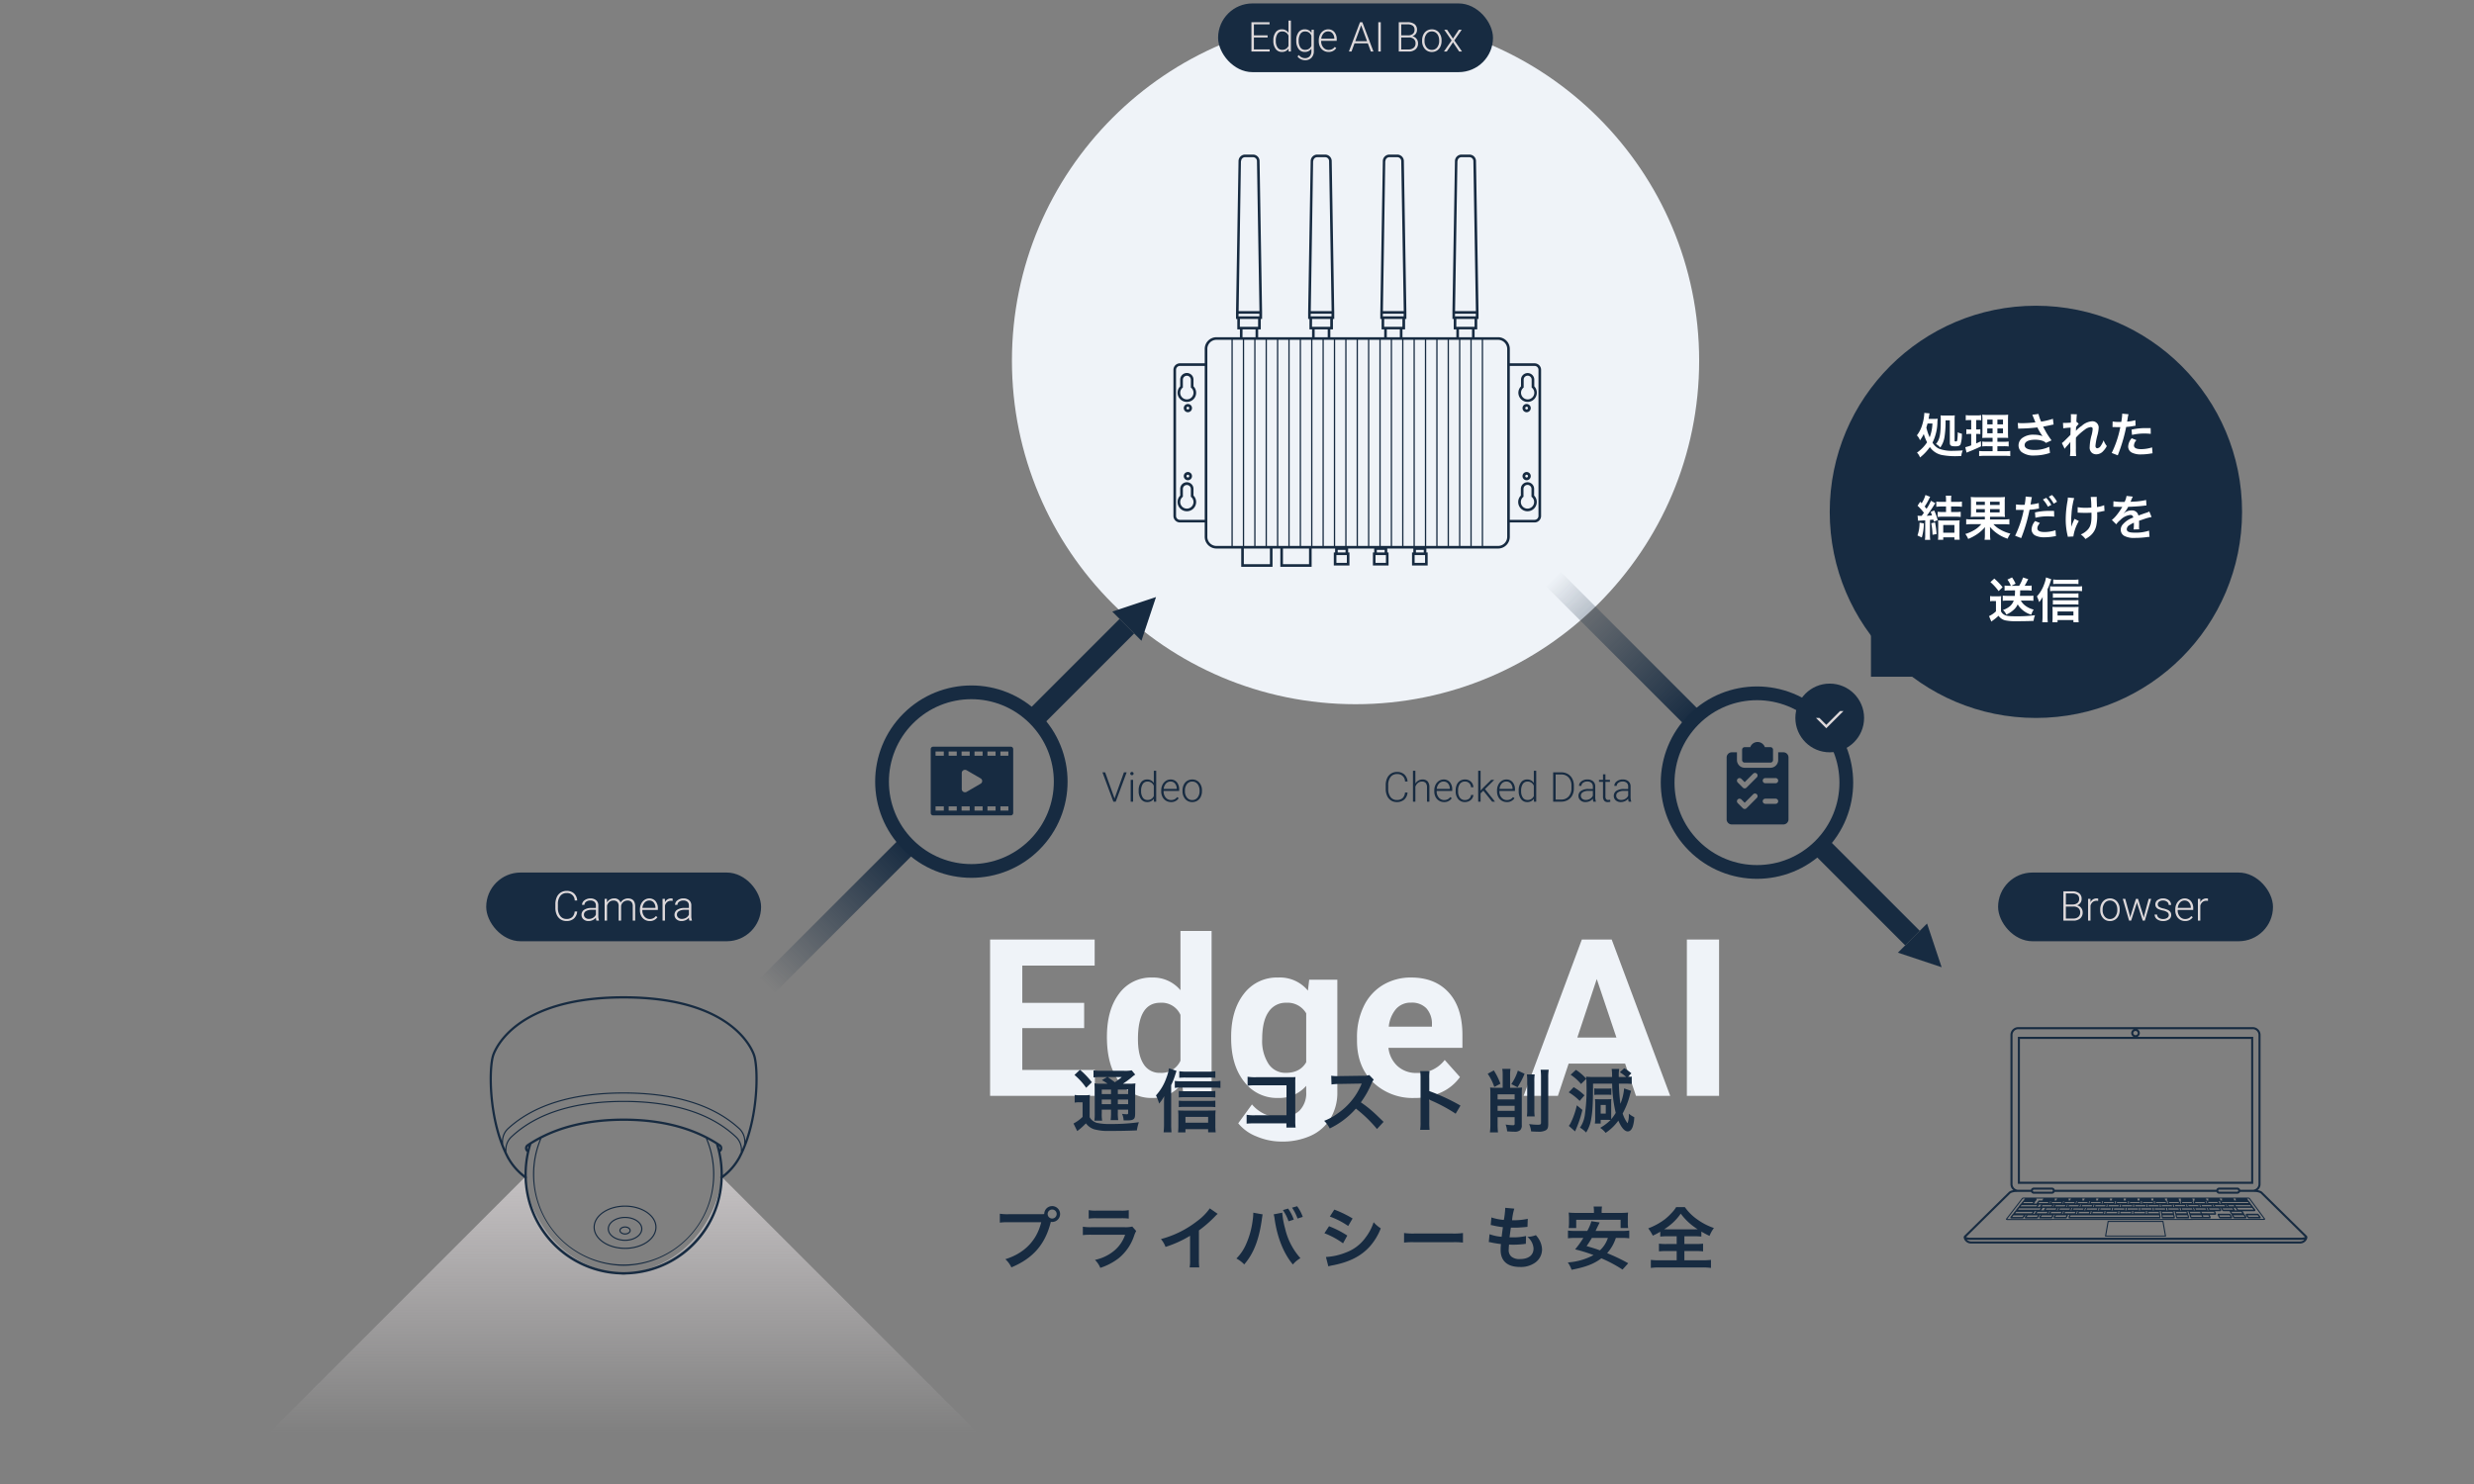 <svg xmlns="http://www.w3.org/2000/svg" xmlns:xlink="http://www.w3.org/1999/xlink" width="720" height="432" viewBox="0 0 720 432">
  <rect x="0" y="0" width="720" height="432" fill="#808080" stroke="none"/>
  <defs>
    <clipPath id="clip-path">
      <rect id="長方形_233" data-name="長方形 233" width="720" height="432" transform="translate(600.5 2460)" fill="#fff" stroke="#707070" stroke-width="1"/>
    </clipPath>
    <linearGradient id="linear-gradient" x2="0.498" y2="0.498" gradientUnits="objectBoundingBox">
      <stop offset="0" stop-color="#ded9db"/>
      <stop offset="0.999" stop-color="#ded9db" stop-opacity="0"/>
    </linearGradient>
    <linearGradient id="linear-gradient-2" y1="0.5" x2="1" y2="0.5" gradientUnits="objectBoundingBox">
      <stop offset="0" stop-color="#172b41" stop-opacity="0"/>
      <stop offset="1" stop-color="#172b41"/>
    </linearGradient>
  </defs>
  <g id="マスクグループ_7" data-name="マスクグループ 7" transform="translate(-600.5 -2460)" clip-path="url(#clip-path)">
    <path id="Edge_AI" data-name="Edge AI" d="M-78.984-19.719h-18V-7.531h21.125V0h-30.5V-45.5h30.438v7.594H-96.984v10.844h18Zm6.625,2.563q0-7.906,3.547-12.594a11.508,11.508,0,0,1,9.7-4.687,10.356,10.356,0,0,1,8.156,3.688V-48h9.063V0h-8.156l-.437-3.594A10.628,10.628,0,0,1-59.172.625a11.478,11.478,0,0,1-9.578-4.7Q-72.359-8.781-72.359-17.156Zm9.031.656q0,4.75,1.656,7.281a5.4,5.4,0,0,0,4.813,2.531,6.044,6.044,0,0,0,5.906-3.531V-23.562A5.957,5.957,0,0,0-56.8-27.094Q-63.328-27.094-63.328-16.5Zm27.125-.656q0-7.781,3.7-12.531a12,12,0,0,1,9.984-4.75,10.523,10.523,0,0,1,8.656,3.813l.375-3.187H-5.3V-1.125A14.451,14.451,0,0,1-7.312,6.594a12.945,12.945,0,0,1-5.672,5,19.939,19.939,0,0,1-8.562,1.719,18.541,18.541,0,0,1-7.25-1.484A12.868,12.868,0,0,1-34.141,8l4-5.5a10.579,10.579,0,0,0,8.188,3.781,7.743,7.743,0,0,0,5.594-1.922,7.209,7.209,0,0,0,2-5.453V-2.906A10.446,10.446,0,0,1-22.578.625a11.968,11.968,0,0,1-9.859-4.766Q-36.2-8.906-36.2-16.781Zm9.031.656a12.306,12.306,0,0,0,1.844,7.2,5.868,5.868,0,0,0,5.063,2.609q4.125,0,5.906-3.094V-24A6.259,6.259,0,0,0-20.2-27.094a5.9,5.9,0,0,0-5.109,2.656Q-27.172-21.781-27.172-16.5ZM17.2.625A16.6,16.6,0,0,1,5.094-3.937Q.422-8.5.422-16.094v-.875a20.426,20.426,0,0,1,1.969-9.109,14.449,14.449,0,0,1,5.578-6.187A15.656,15.656,0,0,1,16.2-34.437q6.938,0,10.922,4.375t3.984,12.406v3.688H9.578a8.39,8.39,0,0,0,2.641,5.313,7.982,7.982,0,0,0,5.578,2,9.748,9.748,0,0,0,8.156-3.781l4.438,4.969a13.558,13.558,0,0,1-5.5,4.484A18.045,18.045,0,0,1,17.2.625Zm-1.031-27.75a5.656,5.656,0,0,0-4.359,1.813,9.364,9.364,0,0,0-2.141,5.188H22.234v-.719a6.676,6.676,0,0,0-1.625-4.641A5.837,5.837,0,0,0,16.172-27.125ZM78.453-9.375H62.016L58.891,0H48.922L65.859-45.5h8.688L91.578,0H81.609ZM64.547-16.969H75.922L70.2-34ZM105.8,0H96.422V-45.5H105.8Z" transform="translate(995 2779)" fill="#eff3f8"/>
    <g id="Group_19" data-name="Group 19" transform="translate(678 2461)">
      <circle id="Oval" cx="100" cy="100" r="100" transform="translate(217 4)" fill="#eff3f8"/>
      <path id="Rectangle" d="M40.375,40.375C56.433,19.065,40.624,0,40.624,0H147L0,147V40.833S19.4,56.61,40.375,40.375Z" transform="translate(103.945 313) rotate(45)" fill="url(#linear-gradient)"/>
      <rect id="Rectangle-2" data-name="Rectangle" width="80" height="20" rx="10" transform="translate(64 253)" fill="#172b41"/>
      <rect id="Rectangle_Copy_2" data-name="Rectangle Copy 2" width="80" height="20" rx="10" transform="translate(277)" fill="#172b41"/>
      <rect id="Rectangle_Copy_3" data-name="Rectangle Copy 3" width="80" height="20" rx="10" transform="translate(504 253)" fill="#172b41"/>
      <path id="Camera" d="M-13.523-2.66A3.058,3.058,0,0,1-14.487-.6a3.188,3.188,0,0,1-2.177.715,3.009,3.009,0,0,1-1.679-.475A3.1,3.1,0,0,1-19.471-1.7a4.79,4.79,0,0,1-.4-1.989V-4.8a4.834,4.834,0,0,1,.4-2.016,3.064,3.064,0,0,1,1.146-1.356,3.123,3.123,0,0,1,1.72-.478,3.047,3.047,0,0,1,2.165.741,3.1,3.1,0,0,1,.923,2.048h-.727a2.171,2.171,0,0,0-2.361-2.174,2.238,2.238,0,0,0-1.849.867,3.759,3.759,0,0,0-.688,2.4v1.043a3.786,3.786,0,0,0,.671,2.355,2.162,2.162,0,0,0,1.813.879,2.4,2.4,0,0,0,1.705-.542A2.6,2.6,0,0,0-14.25-2.66ZM-7.934,0a3.316,3.316,0,0,1-.135-.885,2.445,2.445,0,0,1-.94.741,2.88,2.88,0,0,1-1.21.261A2.125,2.125,0,0,1-11.7-.393a1.661,1.661,0,0,1-.565-1.289,1.7,1.7,0,0,1,.771-1.465,3.7,3.7,0,0,1,2.147-.539h1.271v-.721a1.389,1.389,0,0,0-.419-1.069,1.732,1.732,0,0,0-1.222-.39,1.912,1.912,0,0,0-1.213.375,1.114,1.114,0,0,0-.48.9l-.7-.006a1.63,1.63,0,0,1,.7-1.31A2.707,2.707,0,0,1-9.68-6.457a2.47,2.47,0,0,1,1.673.53,1.9,1.9,0,0,1,.63,1.479v3A3.721,3.721,0,0,0-7.184-.07V0Zm-2.2-.5A2.354,2.354,0,0,0-8.88-.844a2,2,0,0,0,.806-.908V-3.146H-9.328a3.142,3.142,0,0,0-1.641.384,1.152,1.152,0,0,0-.592,1.022,1.133,1.133,0,0,0,.4.885A1.49,1.49,0,0,0-10.137-.5ZM-4.869-6.34l.023,1.031a2.347,2.347,0,0,1,.879-.861,2.41,2.41,0,0,1,1.172-.287,1.778,1.778,0,0,1,1.9,1.23,2.38,2.38,0,0,1,.908-.911,2.516,2.516,0,0,1,1.254-.319q2.039,0,2.08,2.227V0h-.7V-4.178a1.89,1.89,0,0,0-.366-1.26,1.491,1.491,0,0,0-1.175-.41A1.867,1.867,0,0,0-.17-5.358,1.729,1.729,0,0,0-.75-4.2V0h-.7V-4.23a1.737,1.737,0,0,0-.384-1.216A1.527,1.527,0,0,0-3-5.848a1.769,1.769,0,0,0-1.137.378,2.216,2.216,0,0,0-.7,1.122V0h-.7V-6.34ZM7.582.117a2.752,2.752,0,0,1-1.462-.4A2.715,2.715,0,0,1,5.1-1.392a3.462,3.462,0,0,1-.363-1.6V-3.24a3.731,3.731,0,0,1,.354-1.646,2.82,2.82,0,0,1,.987-1.151,2.436,2.436,0,0,1,1.371-.419,2.289,2.289,0,0,1,1.831.788,3.2,3.2,0,0,1,.677,2.153v.393H5.438v.135a2.655,2.655,0,0,0,.618,1.8,1.967,1.967,0,0,0,1.556.718A2.285,2.285,0,0,0,8.6-.68a2.2,2.2,0,0,0,.782-.656L9.826-1A2.558,2.558,0,0,1,7.582.117ZM7.453-5.859a1.753,1.753,0,0,0-1.333.58,2.68,2.68,0,0,0-.659,1.559h3.8V-3.8a2.327,2.327,0,0,0-.521-1.488A1.616,1.616,0,0,0,7.453-5.859Zm6.8.117a2.619,2.619,0,0,0-.475-.041,1.712,1.712,0,0,0-1.11.366,2.006,2.006,0,0,0-.647,1.063V0h-.7V-6.34h.686l.012,1.008a1.865,1.865,0,0,1,1.787-1.125,1.153,1.153,0,0,1,.463.076ZM19.131,0A3.316,3.316,0,0,1,19-.885a2.445,2.445,0,0,1-.94.741,2.88,2.88,0,0,1-1.21.261,2.125,2.125,0,0,1-1.479-.51A1.661,1.661,0,0,1,14.8-1.682a1.7,1.7,0,0,1,.771-1.465,3.7,3.7,0,0,1,2.147-.539H18.99v-.721a1.389,1.389,0,0,0-.419-1.069,1.732,1.732,0,0,0-1.222-.39,1.912,1.912,0,0,0-1.213.375,1.114,1.114,0,0,0-.48.9l-.7-.006a1.63,1.63,0,0,1,.7-1.31,2.707,2.707,0,0,1,1.729-.554,2.47,2.47,0,0,1,1.673.53,1.9,1.9,0,0,1,.63,1.479v3A3.721,3.721,0,0,0,19.881-.07V0Zm-2.2-.5a2.354,2.354,0,0,0,1.257-.34,2,2,0,0,0,.806-.908V-3.146H17.736a3.142,3.142,0,0,0-1.641.384A1.152,1.152,0,0,0,15.5-1.74a1.133,1.133,0,0,0,.4.885A1.49,1.49,0,0,0,16.928-.5Z" transform="translate(104 267)" fill="#ded9db"/>
      <path id="Edge_AI_Box" data-name="Edge AI Box" d="M-25.541-4.09h-3.99v3.48h4.588V0h-5.309V-8.531h5.279v.615h-4.559V-4.7h3.99Zm1.67.861a3.821,3.821,0,0,1,.659-2.353,2.122,2.122,0,0,1,1.79-.876,2.2,2.2,0,0,1,1.957,1.014V-9h.7V0h-.656l-.029-.844a2.264,2.264,0,0,1-1.98.961A2.114,2.114,0,0,1-23.2-.765a3.841,3.841,0,0,1-.671-2.382Zm.709.123a3.306,3.306,0,0,0,.486,1.913,1.573,1.573,0,0,0,1.371.7,1.887,1.887,0,0,0,1.84-1.143V-4.611a1.873,1.873,0,0,0-1.828-1.236,1.592,1.592,0,0,0-1.377.694A3.533,3.533,0,0,0-23.162-3.105Zm5.959-.123a3.816,3.816,0,0,1,.659-2.358,2.127,2.127,0,0,1,1.79-.87,2.2,2.2,0,0,1,1.969,1.031l.035-.914h.656V-.129a2.685,2.685,0,0,1-.686,1.939,2.453,2.453,0,0,1-1.857.715,2.821,2.821,0,0,1-1.263-.3,2.453,2.453,0,0,1-.946-.788l.393-.422a2.222,2.222,0,0,0,1.77.914,1.8,1.8,0,0,0,1.371-.519A2.066,2.066,0,0,0-12.8-.023v-.8a2.266,2.266,0,0,1-1.963.938,2.114,2.114,0,0,1-1.77-.879A3.83,3.83,0,0,1-17.2-3.135Zm.709.123a3.306,3.306,0,0,0,.486,1.913,1.573,1.573,0,0,0,1.371.7A1.874,1.874,0,0,0-12.8-1.652V-4.6a2,2,0,0,0-.709-.929,1.912,1.912,0,0,0-1.113-.319A1.592,1.592,0,0,0-16-5.153,3.533,3.533,0,0,0-16.494-3.105ZM-7.811.117a2.752,2.752,0,0,1-1.462-.4,2.715,2.715,0,0,1-1.017-1.11,3.462,3.462,0,0,1-.363-1.6V-3.24A3.731,3.731,0,0,1-10.3-4.887a2.82,2.82,0,0,1,.987-1.151,2.436,2.436,0,0,1,1.371-.419,2.289,2.289,0,0,1,1.831.788,3.2,3.2,0,0,1,.677,2.153v.393H-9.955v.135a2.655,2.655,0,0,0,.618,1.8,1.967,1.967,0,0,0,1.556.718A2.285,2.285,0,0,0-6.788-.68a2.2,2.2,0,0,0,.782-.656L-5.566-1A2.558,2.558,0,0,1-7.811.117Zm-.129-5.977a1.753,1.753,0,0,0-1.333.58,2.68,2.68,0,0,0-.659,1.559h3.8V-3.8A2.327,2.327,0,0,0-6.65-5.285,1.616,1.616,0,0,0-7.939-5.859ZM3.621-2.391H-.252L-1.131,0h-.756L1.342-8.531h.686L5.256,0h-.75Zm-3.65-.615H3.393L1.682-7.652ZM7.389,0H6.668V-8.531h.721Zm5.232,0V-8.531h2.52a3.28,3.28,0,0,1,2.08.565A2,2,0,0,1,17.93-6.3a1.888,1.888,0,0,1-.36,1.151,1.968,1.968,0,0,1-.987.7,2.049,2.049,0,0,1,1.2.732A2.043,2.043,0,0,1,18.234-2.4,2.22,2.22,0,0,1,17.5-.636,2.989,2.989,0,0,1,15.475,0Zm.721-4.1V-.609H15.5a2.159,2.159,0,0,0,1.468-.472,1.644,1.644,0,0,0,.542-1.31A1.587,1.587,0,0,0,17-3.642a2.084,2.084,0,0,0-1.433-.46Zm0-.6h1.969a2.214,2.214,0,0,0,1.4-.425,1.448,1.448,0,0,0,.5-1.187,1.422,1.422,0,0,0-.513-1.21,2.548,2.548,0,0,0-1.55-.39h-1.8Zm6.082,1.441a3.731,3.731,0,0,1,.354-1.646,2.7,2.7,0,0,1,1-1.14,2.7,2.7,0,0,1,1.468-.407,2.608,2.608,0,0,1,2.051.888,3.421,3.421,0,0,1,.785,2.353v.146a3.763,3.763,0,0,1-.354,1.655,2.647,2.647,0,0,1-1,1.134,2.739,2.739,0,0,1-1.471.4,2.61,2.61,0,0,1-2.048-.888,3.413,3.413,0,0,1-.788-2.353Zm.7.193A2.877,2.877,0,0,0,20.716-1.2a1.889,1.889,0,0,0,1.544.729A1.883,1.883,0,0,0,23.8-1.2a2.971,2.971,0,0,0,.589-1.925v-.135a3.225,3.225,0,0,0-.27-1.33,2.166,2.166,0,0,0-.756-.935,1.931,1.931,0,0,0-1.113-.331,1.873,1.873,0,0,0-1.529.735A2.976,2.976,0,0,0,20.127-3.2Zm8.273-.7L30.111-6.34h.832l-2.15,3.111L31.037,0h-.826l-1.8-2.684L26.6,0h-.826l2.238-3.229L25.863-6.34h.826Z" transform="translate(316.952 14)" fill="#ded9db"/>
      <path id="Video" d="M-11.188-1.055l.047.182.053-.182,2.684-7.477h.791L-10.79,0h-.691l-3.176-8.531h.785ZM-5.739,0h-.7V-6.34h.7Zm-.826-8.174a.475.475,0,0,1,.129-.337.458.458,0,0,1,.352-.138.468.468,0,0,1,.354.138.469.469,0,0,1,.132.337.459.459,0,0,1-.132.334.473.473,0,0,1-.354.135.463.463,0,0,1-.352-.135A.464.464,0,0,1-6.565-8.174Zm2.449,4.945a3.821,3.821,0,0,1,.659-2.353,2.122,2.122,0,0,1,1.79-.876A2.2,2.2,0,0,1,.29-5.443V-9h.7V0H.331L.3-.844a2.264,2.264,0,0,1-1.98.961A2.114,2.114,0,0,1-3.445-.765a3.841,3.841,0,0,1-.671-2.382Zm.709.123a3.306,3.306,0,0,0,.486,1.913,1.573,1.573,0,0,0,1.371.7A1.887,1.887,0,0,0,.29-1.635V-4.611A1.873,1.873,0,0,0-1.538-5.848a1.592,1.592,0,0,0-1.377.694A3.533,3.533,0,0,0-3.407-3.105ZM5.288.117a2.752,2.752,0,0,1-1.462-.4A2.715,2.715,0,0,1,2.81-1.392a3.462,3.462,0,0,1-.363-1.6V-3.24A3.731,3.731,0,0,1,2.8-4.887a2.82,2.82,0,0,1,.987-1.151,2.436,2.436,0,0,1,1.371-.419,2.289,2.289,0,0,1,1.831.788,3.2,3.2,0,0,1,.677,2.153v.393H3.144v.135a2.655,2.655,0,0,0,.618,1.8,1.967,1.967,0,0,0,1.556.718A2.285,2.285,0,0,0,6.311-.68a2.2,2.2,0,0,0,.782-.656L7.532-1A2.558,2.558,0,0,1,5.288.117ZM5.159-5.859a1.753,1.753,0,0,0-1.333.58,2.68,2.68,0,0,0-.659,1.559h3.8V-3.8a2.327,2.327,0,0,0-.521-1.488A1.616,1.616,0,0,0,5.159-5.859Zm3.486,2.6A3.731,3.731,0,0,1,9-4.91a2.7,2.7,0,0,1,1-1.14,2.7,2.7,0,0,1,1.468-.407,2.608,2.608,0,0,1,2.051.888,3.421,3.421,0,0,1,.785,2.353v.146a3.763,3.763,0,0,1-.354,1.655,2.647,2.647,0,0,1-1,1.134,2.739,2.739,0,0,1-1.471.4A2.61,2.61,0,0,1,9.434-.771a3.413,3.413,0,0,1-.788-2.353Zm.7.193A2.877,2.877,0,0,0,9.938-1.2a1.889,1.889,0,0,0,1.544.729A1.883,1.883,0,0,0,13.02-1.2a2.971,2.971,0,0,0,.589-1.925v-.135a3.225,3.225,0,0,0-.27-1.33,2.166,2.166,0,0,0-.756-.935,1.931,1.931,0,0,0-1.113-.331,1.873,1.873,0,0,0-1.529.735A2.976,2.976,0,0,0,9.349-3.2Z" transform="translate(258 232.368)" fill="#172b41"/>
      <path id="Checked_Data" data-name="Checked Data" d="M-65.871-2.66A3.058,3.058,0,0,1-66.835-.6a3.188,3.188,0,0,1-2.177.715A3.009,3.009,0,0,1-70.69-.357,3.1,3.1,0,0,1-71.818-1.7a4.79,4.79,0,0,1-.4-1.989V-4.8a4.834,4.834,0,0,1,.4-2.016,3.064,3.064,0,0,1,1.146-1.356,3.123,3.123,0,0,1,1.72-.478,3.047,3.047,0,0,1,2.165.741,3.1,3.1,0,0,1,.923,2.048H-66.6a2.171,2.171,0,0,0-2.361-2.174,2.238,2.238,0,0,0-1.849.867,3.759,3.759,0,0,0-.688,2.4v1.043a3.786,3.786,0,0,0,.671,2.355,2.162,2.162,0,0,0,1.813.879,2.4,2.4,0,0,0,1.705-.542A2.6,2.6,0,0,0-66.6-2.66Zm2.285-2.607a2.476,2.476,0,0,1,.885-.879,2.318,2.318,0,0,1,1.178-.311,1.9,1.9,0,0,1,1.518.574,2.59,2.59,0,0,1,.5,1.723V0h-.7V-4.166a1.937,1.937,0,0,0-.36-1.266,1.412,1.412,0,0,0-1.134-.416,1.774,1.774,0,0,0-1.151.407,2.386,2.386,0,0,0-.741,1.1V0h-.7V-9h.7ZM-55.242.117a2.752,2.752,0,0,1-1.462-.4,2.715,2.715,0,0,1-1.017-1.11,3.462,3.462,0,0,1-.363-1.6V-3.24a3.731,3.731,0,0,1,.354-1.646,2.82,2.82,0,0,1,.987-1.151,2.436,2.436,0,0,1,1.371-.419,2.289,2.289,0,0,1,1.831.788,3.2,3.2,0,0,1,.677,2.153v.393h-4.523v.135a2.655,2.655,0,0,0,.618,1.8,1.967,1.967,0,0,0,1.556.718A2.285,2.285,0,0,0-54.22-.68a2.2,2.2,0,0,0,.782-.656L-53-1A2.558,2.558,0,0,1-55.242.117Zm-.129-5.977a1.753,1.753,0,0,0-1.333.58,2.68,2.68,0,0,0-.659,1.559h3.8V-3.8a2.327,2.327,0,0,0-.521-1.488A1.616,1.616,0,0,0-55.371-5.859Zm6.217,5.385a1.851,1.851,0,0,0,1.228-.413,1.454,1.454,0,0,0,.536-1.069h.674A1.985,1.985,0,0,1-47.08-.9a2.276,2.276,0,0,1-.888.747,2.675,2.675,0,0,1-1.187.27A2.449,2.449,0,0,1-51.132-.75a3.506,3.506,0,0,1-.729-2.332v-.211a3.963,3.963,0,0,1,.328-1.658,2.529,2.529,0,0,1,.94-1.113,2.6,2.6,0,0,1,1.433-.393,2.445,2.445,0,0,1,1.72.621A2.265,2.265,0,0,1-46.717-4.2h-.674a1.724,1.724,0,0,0-.536-1.2,1.736,1.736,0,0,0-1.233-.457,1.748,1.748,0,0,0-1.474.686,3.1,3.1,0,0,0-.524,1.922v.205a3.033,3.033,0,0,0,.524,1.893A1.76,1.76,0,0,0-49.154-.475Zm5.344-2.719-.8.773V0h-.7V-9h.7v5.76l.662-.715,2.426-2.385h.885L-43.33-3.668-40.406,0h-.838ZM-36.984.117a2.752,2.752,0,0,1-1.462-.4,2.715,2.715,0,0,1-1.017-1.11,3.462,3.462,0,0,1-.363-1.6V-3.24a3.731,3.731,0,0,1,.354-1.646,2.82,2.82,0,0,1,.987-1.151,2.436,2.436,0,0,1,1.371-.419,2.289,2.289,0,0,1,1.831.788,3.2,3.2,0,0,1,.677,2.153v.393h-4.523v.135a2.655,2.655,0,0,0,.618,1.8,1.967,1.967,0,0,0,1.556.718,2.285,2.285,0,0,0,.993-.205,2.2,2.2,0,0,0,.782-.656L-34.74-1A2.558,2.558,0,0,1-36.984.117Zm-.129-5.977a1.753,1.753,0,0,0-1.333.58,2.68,2.68,0,0,0-.659,1.559h3.8V-3.8a2.327,2.327,0,0,0-.521-1.488A1.616,1.616,0,0,0-37.113-5.859Zm3.592,2.631a3.821,3.821,0,0,1,.659-2.353,2.122,2.122,0,0,1,1.79-.876,2.2,2.2,0,0,1,1.957,1.014V-9h.7V0h-.656L-29.1-.844a2.264,2.264,0,0,1-1.98.961,2.114,2.114,0,0,1-1.767-.882,3.841,3.841,0,0,1-.671-2.382Zm.709.123a3.306,3.306,0,0,0,.486,1.913,1.573,1.573,0,0,0,1.371.7,1.887,1.887,0,0,0,1.84-1.143V-4.611a1.873,1.873,0,0,0-1.828-1.236,1.592,1.592,0,0,0-1.377.694A3.533,3.533,0,0,0-32.812-3.105ZM-23.49,0V-8.531h2.385a3.71,3.71,0,0,1,1.881.478,3.3,3.3,0,0,1,1.3,1.368,4.309,4.309,0,0,1,.466,2.027v.785a4.309,4.309,0,0,1-.463,2.027,3.294,3.294,0,0,1-1.3,1.365A3.822,3.822,0,0,1-21.158,0Zm.721-7.916V-.609h1.617A2.784,2.784,0,0,0-18.99-1.5a3.451,3.451,0,0,0,.814-2.417v-.75a3.371,3.371,0,0,0-.8-2.355,2.737,2.737,0,0,0-2.115-.891ZM-11.795,0a3.316,3.316,0,0,1-.135-.885,2.445,2.445,0,0,1-.94.741,2.88,2.88,0,0,1-1.21.261,2.125,2.125,0,0,1-1.479-.51,1.661,1.661,0,0,1-.565-1.289,1.7,1.7,0,0,1,.771-1.465,3.7,3.7,0,0,1,2.147-.539h1.271v-.721a1.389,1.389,0,0,0-.419-1.069,1.732,1.732,0,0,0-1.222-.39,1.912,1.912,0,0,0-1.213.375,1.114,1.114,0,0,0-.48.9l-.7-.006a1.63,1.63,0,0,1,.7-1.31,2.707,2.707,0,0,1,1.729-.554,2.47,2.47,0,0,1,1.673.53,1.9,1.9,0,0,1,.63,1.479v3A3.721,3.721,0,0,0-11.045-.07V0ZM-14-.5a2.354,2.354,0,0,0,1.257-.34,2,2,0,0,0,.806-.908V-3.146h-1.254a3.142,3.142,0,0,0-1.641.384,1.152,1.152,0,0,0-.592,1.022,1.133,1.133,0,0,0,.4.885A1.49,1.49,0,0,0-14-.5Zm5.719-7.459V-6.34h1.313v.574H-8.279v4.225a1.321,1.321,0,0,0,.19.785A.738.738,0,0,0-7.453-.5a4.362,4.362,0,0,0,.568-.059l.029.574a2.272,2.272,0,0,1-.75.1A1.251,1.251,0,0,1-8.654-.3a1.972,1.972,0,0,1-.328-1.233v-4.23h-1.166V-6.34h1.166V-7.963ZM-1.512,0a3.316,3.316,0,0,1-.135-.885,2.445,2.445,0,0,1-.94.741A2.88,2.88,0,0,1-3.8.117a2.125,2.125,0,0,1-1.479-.51,1.661,1.661,0,0,1-.565-1.289,1.7,1.7,0,0,1,.771-1.465,3.7,3.7,0,0,1,2.147-.539h1.271v-.721a1.389,1.389,0,0,0-.419-1.069,1.732,1.732,0,0,0-1.222-.39,1.912,1.912,0,0,0-1.213.375,1.114,1.114,0,0,0-.48.9l-.7-.006a1.63,1.63,0,0,1,.7-1.31,2.707,2.707,0,0,1,1.729-.554,2.47,2.47,0,0,1,1.673.53,1.9,1.9,0,0,1,.63,1.479v3A3.721,3.721,0,0,0-.762-.07V0Zm-2.2-.5a2.354,2.354,0,0,0,1.257-.34,2,2,0,0,0,.806-.908V-3.146H-2.906a3.142,3.142,0,0,0-1.641.384A1.152,1.152,0,0,0-5.139-1.74a1.133,1.133,0,0,0,.4.885A1.49,1.49,0,0,0-3.715-.5Z" transform="translate(398 232.368)" fill="#172b41"/>
      <path id="Browser" d="M-20.6,0V-8.531h2.52A3.28,3.28,0,0,1-16-7.966,2,2,0,0,1-15.29-6.3a1.888,1.888,0,0,1-.36,1.151,1.968,1.968,0,0,1-.987.7,2.049,2.049,0,0,1,1.2.732A2.043,2.043,0,0,1-14.985-2.4a2.22,2.22,0,0,1-.729,1.767A2.989,2.989,0,0,1-17.745,0Zm.721-4.1V-.609h2.162a2.159,2.159,0,0,0,1.468-.472,1.644,1.644,0,0,0,.542-1.31,1.587,1.587,0,0,0-.519-1.251,2.084,2.084,0,0,0-1.433-.46Zm0-.6h1.969a2.214,2.214,0,0,0,1.4-.425,1.448,1.448,0,0,0,.5-1.187,1.422,1.422,0,0,0-.513-1.21,2.548,2.548,0,0,0-1.55-.39h-1.8Zm9.4-1.037a2.619,2.619,0,0,0-.475-.041,1.712,1.712,0,0,0-1.11.366,2.006,2.006,0,0,0-.647,1.063V0h-.7V-6.34h.686l.012,1.008a1.865,1.865,0,0,1,1.787-1.125,1.153,1.153,0,0,1,.463.076Zm.6,2.479A3.731,3.731,0,0,1-9.521-4.91a2.7,2.7,0,0,1,1-1.14,2.7,2.7,0,0,1,1.468-.407A2.608,2.608,0,0,1-5-5.569a3.421,3.421,0,0,1,.785,2.353v.146A3.763,3.763,0,0,1-4.57-1.415a2.647,2.647,0,0,1-1,1.134,2.739,2.739,0,0,1-1.471.4A2.61,2.61,0,0,1-9.088-.771a3.413,3.413,0,0,1-.788-2.353Zm.7.193A2.877,2.877,0,0,0-8.584-1.2,1.889,1.889,0,0,0-7.04-.475,1.883,1.883,0,0,0-5.5-1.2a2.971,2.971,0,0,0,.589-1.925v-.135a3.225,3.225,0,0,0-.27-1.33,2.166,2.166,0,0,0-.756-.935,1.931,1.931,0,0,0-1.113-.331,1.873,1.873,0,0,0-1.529.735A2.976,2.976,0,0,0-9.173-3.2Zm7.922,1.611.105.545L-1-1.488.519-6.34h.6L2.622-1.529l.164.668.135-.615,1.3-4.863h.727L3.1,0H2.5L.876-5.027.8-5.373l-.076.352L-.876,0h-.6l-1.84-6.34h.721Zm11.326-.152a1,1,0,0,0-.419-.838,3.231,3.231,0,0,0-1.263-.5,5.7,5.7,0,0,1-1.31-.41,1.745,1.745,0,0,1-.691-.565,1.411,1.411,0,0,1-.226-.809,1.508,1.508,0,0,1,.627-1.239A2.532,2.532,0,0,1,8.4-6.457a2.606,2.606,0,0,1,1.7.524,1.683,1.683,0,0,1,.642,1.368h-.7a1.135,1.135,0,0,0-.466-.926A1.833,1.833,0,0,0,8.4-5.859a1.834,1.834,0,0,0-1.11.308.949.949,0,0,0-.419.8.865.865,0,0,0,.349.735,3.688,3.688,0,0,0,1.271.478,5.976,5.976,0,0,1,1.383.463,1.791,1.791,0,0,1,.683.592,1.515,1.515,0,0,1,.223.838,1.519,1.519,0,0,1-.647,1.283,2.766,2.766,0,0,1-1.69.48,2.84,2.84,0,0,1-1.8-.536,1.65,1.65,0,0,1-.688-1.356h.7a1.219,1.219,0,0,0,.519.958A2.12,2.12,0,0,0,8.44-.475,1.992,1.992,0,0,0,9.624-.8.967.967,0,0,0,10.075-1.611ZM14.81.117a2.752,2.752,0,0,1-1.462-.4,2.715,2.715,0,0,1-1.017-1.11,3.462,3.462,0,0,1-.363-1.6V-3.24a3.731,3.731,0,0,1,.354-1.646,2.82,2.82,0,0,1,.987-1.151,2.436,2.436,0,0,1,1.371-.419,2.289,2.289,0,0,1,1.831.788,3.2,3.2,0,0,1,.677,2.153v.393H12.665v.135a2.655,2.655,0,0,0,.618,1.8,1.967,1.967,0,0,0,1.556.718,2.285,2.285,0,0,0,.993-.205,2.2,2.2,0,0,0,.782-.656L17.054-1A2.558,2.558,0,0,1,14.81.117Zm-.129-5.977a1.753,1.753,0,0,0-1.333.58,2.68,2.68,0,0,0-.659,1.559h3.8V-3.8a2.327,2.327,0,0,0-.521-1.488A1.616,1.616,0,0,0,14.681-5.859Zm6.8.117a2.619,2.619,0,0,0-.475-.041,1.712,1.712,0,0,0-1.11.366,2.006,2.006,0,0,0-.647,1.063V0h-.7V-6.34h.686l.012,1.008a1.865,1.865,0,0,1,1.787-1.125,1.153,1.153,0,0,1,.463.076Z" transform="translate(543.599 267)" fill="#ded9db"/>
      <path id="Combined_Shape" data-name="Combined Shape" d="M10.161,52.946a18.141,18.141,0,0,1-5.1-5.8l0-.005-.029.011c-.026-.068-.054-.142-.082-.222C-.651,36.186-.565,20.987.717,17.1,1.3,15.349,7.275,0,39,0s37.7,15.349,38.282,17.1c1.283,3.888,1.369,19.084-4.225,29.83-.028.081-.056.157-.083.226l-.03-.012,0,.005a18.136,18.136,0,0,1-5.1,5.8,28.85,28.85,0,0,1-57.679,0ZM39,80.33A28.366,28.366,0,0,0,67.178,52.9l-.137-.191.147-.109c.007-.254.01-.508.01-.764a28.72,28.72,0,0,0-1.357-8.758q-1.2-.756-2.468-1.429A26.7,26.7,0,0,1,39,78.481,26.7,26.7,0,0,1,14.629,41.652q-1.269.673-2.469,1.429A28.712,28.712,0,0,0,10.8,51.839c0,.255,0,.51.01.764l.147.109-.138.192A28.367,28.367,0,0,0,39,80.33ZM12.964,51.839a26.037,26.037,0,1,0,52.072,0,26.349,26.349,0,0,0-2.124-10.427C56.274,38.006,48.253,36.284,39,36.284v-.67c11.251,0,20.713,2.525,28.121,7.505a1.335,1.335,0,0,1,.594,1.068,1.357,1.357,0,0,1-.511,1.123l-.059.047a29.547,29.547,0,0,1,.715,6.481q0,.122,0,.244a17.144,17.144,0,0,0,4.5-5.25q.374-.7.714-1.433a5.022,5.022,0,0,0-1.616-4.419C64.209,34.221,53.289,30.794,39,30.794S13.792,34.221,6.545,40.981A5.022,5.022,0,0,0,4.929,45.4q.34.728.713,1.431a17.151,17.151,0,0,0,4.5,5.249c0-.081,0-.162,0-.244a29.547,29.547,0,0,1,.715-6.481l-.059-.047a1.354,1.354,0,0,1-.511-1.123,1.337,1.337,0,0,1,.594-1.068C18.288,38.139,27.75,35.614,39,35.614v.67c-9.253,0-17.273,1.723-23.911,5.129A26.362,26.362,0,0,0,12.964,51.839Zm54-7.249a.693.693,0,0,0,.091-.376.674.674,0,0,0-.3-.538l-.05-.033Q66.841,44.115,66.961,44.59Zm-55.715-.914a.674.674,0,0,0-.3.538.693.693,0,0,0,.091.376q.12-.475.257-.947Zm-6.689.9a5.278,5.278,0,0,1,1.763-3.846C13.63,33.916,24.625,30.459,39,30.459s25.371,3.457,32.68,10.275a5.278,5.278,0,0,1,1.763,3.845q.292-.669.558-1.353a4.976,4.976,0,0,0-1.622-4.7C64.926,31.769,53.7,28.341,39,28.341S13.074,31.769,5.622,38.529A4.975,4.975,0,0,0,4,43.227Q4.266,43.911,4.558,44.58ZM72.6,38.28a5.217,5.217,0,0,1,1.813,3.84C77.94,32.2,77.741,20.6,76.654,17.311,76.092,15.608,70.261.67,39,.67S1.908,15.608,1.346,17.311C.26,20.6.061,32.2,3.587,42.119A5.217,5.217,0,0,1,5.4,38.28C12.915,31.463,24.22,28.006,39,28.006S65.084,31.463,72.6,38.28ZM30.251,67.255c0-3.478,4.108-6.307,9.157-6.307s9.157,2.83,9.157,6.307-4.108,6.308-9.157,6.308S30.251,70.734,30.251,67.255Zm.331,0c0,3.294,3.958,5.973,8.825,5.973s8.825-2.679,8.825-5.973-3.959-5.972-8.825-5.972S30.582,63.962,30.582,67.255Zm3.79.472c0-1.926,2.258-3.493,5.035-3.493s5.035,1.567,5.035,3.493-2.259,3.494-5.035,3.494S34.372,69.654,34.372,67.728Zm.331,0c0,1.742,2.11,3.159,4.7,3.159s4.7-1.418,4.7-3.159S42,64.57,39.407,64.57,34.7,65.986,34.7,67.728Zm3.056.472c0-.661.724-1.179,1.648-1.179s1.647.518,1.647,1.179-.739,1.18-1.647,1.18S37.76,68.85,37.76,68.2Zm.331,0c0,.458.6.845,1.317.845s1.316-.387,1.316-.845-.6-.844-1.316-.844S38.091,67.742,38.091,68.2Z" transform="translate(65 289)" fill="#172b41"/>
      <path id="Combined_Shape-2" data-name="Combined Shape" d="M2.122,63A2.212,2.212,0,0,1,.1,61.664,1.169,1.169,0,0,1,0,61.156a.547.547,0,0,1,.186-.428L13.21,47.914a2.66,2.66,0,0,1,1.257-.447,2.2,2.2,0,0,1-.871-1.745V2.237A2.281,2.281,0,0,1,15.914,0H84.07a2.277,2.277,0,0,1,2.31,2.237V45.723a2.207,2.207,0,0,1-.864,1.742,2.686,2.686,0,0,1,1.272.449L99.814,60.728l0,0h0l.015.016a.544.544,0,0,1,.167.406,1.178,1.178,0,0,1-.1.518A2.216,2.216,0,0,1,97.881,63Zm0-.607H97.881a1.625,1.625,0,0,0,1.229-.576,6.153,6.153,0,0,1-1.229.106H2.122a6.175,6.175,0,0,1-1.233-.106A1.627,1.627,0,0,0,2.122,62.393ZM15.288,47.982l-.067,0a3.727,3.727,0,0,0-1.593.363L.658,61.112a3.766,3.766,0,0,0,1.464.2H97.881a3.768,3.768,0,0,0,1.461-.2L86.37,48.348a3.739,3.739,0,0,0-1.6-.363l-.049,0c-.187-.012-.387-.023-.6-.025H80.419a.89.89,0,0,1-.819.545H74.369a.887.887,0,0,1-.816-.545h-47.1a.889.889,0,0,1-.817.545H20.4a.884.884,0,0,1-.813-.545H15.863C15.66,47.96,15.469,47.971,15.288,47.982Zm58.793-.374a.288.288,0,0,0,.287.29H79.6a.294.294,0,0,0,.291-.29.291.291,0,0,0-.291-.29H74.369A.286.286,0,0,0,74.082,47.607Zm-53.968,0a.287.287,0,0,0,.284.29h5.233a.29.29,0,0,0,0-.58H20.4A.285.285,0,0,0,20.114,47.607Zm63.956-.257a1.673,1.673,0,0,0,1.712-1.628V2.237A1.674,1.674,0,0,0,84.07.607h-33.6a1.22,1.22,0,0,1,.775,1.125,1.217,1.217,0,0,1-.713,1.1H84.249V45.621h-68.5V2.83h33.7a1.217,1.217,0,0,1-.711-1.1A1.22,1.22,0,0,1,49.514.607h-33.6A1.678,1.678,0,0,0,14.2,2.237V45.723a1.676,1.676,0,0,0,1.718,1.628h3.638a.887.887,0,0,1,.847-.64h5.233a.891.891,0,0,1,.851.64H73.519a.89.89,0,0,1,.849-.64H79.6a.892.892,0,0,1,.853.64ZM16.348,45.014h67.3V3.436h-67.3ZM49.341,1.732a.656.656,0,0,0,1.309,0,.656.656,0,0,0-1.309,0ZM58.9,60.971H41.1l.8-4.565H58.1l.8,4.564h0Zm-17.434-.3H58.539l-.694-3.958H42.155ZM12.3,56a.2.2,0,0,1,.016-.2l4.654-6.033c.108-.14.453-.148.52-.148H82.736c.1,0,.426.012.518.158l4.424,5.981a.2.2,0,0,1,.015.211c-.056.1-.2.154-.426.154l-74.539.035C12.5,56.155,12.355,56.1,12.3,56Zm4.889-6.032-4.533,5.882c.019,0,.041,0,.073,0l74.539-.035c.031,0,.058,0,.08,0L83.01,49.946a.013.013,0,0,1-.008,0,.348.348,0,0,1-.051-.007,1.154,1.154,0,0,0-.214-.022H82.41a.207.207,0,0,1,.078.055l.266.364-.029.092,0,.009.025.035a.238.238,0,0,1,.186.107l.545.728-.027.075a.208.208,0,0,1,.122.093l.568.754h0l.732.975-.033.1,0,0,.044.059-.038.1c-.039.08-.131.121-.275.121H81.141l.445.675-.036.078a.257.257,0,0,1,.152.1l.575.868-.04.094.042.064-.04.1c-.041.078-.133.117-.28.117l-3.127,0c-.08,0-.273-.014-.34-.135l-.524-.876.042-.074a.223.223,0,0,1-.143-.126l-.483-.808.034-.081H75.6c-.083,0-.283-.015-.329-.153l-.438-.788.022-.038H74.6l.329.623-.036.071.05.092-.055.092a.333.333,0,0,1-.274.1l-1.508,0,.337.694-.036.065.047.1-.055.087c-.017.024-.069.1-.276.1H71.561l.313.7-.046.082.044.105-.052.074a.363.363,0,0,1-.272.1H66.331c-.113,0-.307-.022-.346-.171l-.283-.867.032-.049-.009-.027a.175.175,0,0,1-.079-.115l-.263-.813.026-.057v0H65.07l.224.713-.029.043.013.041a.187.187,0,0,1,.067.085l.274.887-.03.043.032.1-.041.077a.339.339,0,0,1-.285.108H62.156c-.076,0-.323-.014-.339-.193l-.209-.855.025-.033-.014-.058a.17.17,0,0,1-.05-.093l-.2-.828L61.4,53.6l0-.008h-.34l.158.722-.022.03.014.066a.172.172,0,0,1,.048.09l.194.866-.021.031.028.124-.05.072a.365.365,0,0,1-.285.1H57.979c-.111,0-.3-.022-.334-.175l-.129-.874.015-.021-.013-.09a.171.171,0,0,1-.027-.06l-.121-.844.008-.013,0-.022h-.342l.1.725v0l.02.131,0,.008a.178.178,0,0,1,.014.042l.113.87-.012.019.019.139-.042.065a.367.367,0,0,1-.286.1l-26.16.005c-.149,0-.233-.03-.28-.1l-.045-.065.024-.094.006-.013-.039-.062.033-.093.268-.632h-.419l.015.026-.386.886c-.042.1-.155.142-.346.142l-3.152,0c-.149,0-.236-.032-.281-.105l-.044-.07.034-.092-.041-.066.036-.1.324-.626h-.275l.013.021-.035.093-.434.812c-.014.039-.077.131-.34.131H22.275a.3.3,0,0,1-.282-.109l-.043-.076.038-.08,0,0-.042-.078.049-.1.37-.61H22.1l.014.024-.041.1-.5.809c-.04.08-.158.122-.342.122l-3.152.005a.306.306,0,0,1-.277-.11l-.043-.075.036-.081,0,0-.042-.078.049-.1.425-.614h-.243l.018.032-.046.094-.577.813a.411.411,0,0,1-.341.12H13.875a.293.293,0,0,1-.275-.114l-.042-.08.038-.071,0-.005-.042-.079.05-.1.639-.811a.313.313,0,0,1,.188-.1l-.032-.065.058-.091.6-.77a.414.414,0,0,1,.2-.1l0,0-.043-.089.066-.093.573-.733a.342.342,0,0,1,.158-.082l-.031-.061.055-.09.557-.715a.291.291,0,0,1,.168-.087l-.024-.058.072-.085.516-.667a.292.292,0,0,1,.207-.095l.014-.018-.043-.075.044-.092.233-.3a.229.229,0,0,1,.091-.066h-.38A.806.806,0,0,0,17.189,49.966Zm-.162,5.284a.432.432,0,0,0,.114-.014l.308-.436-2.864,0a.509.509,0,0,0-.12.013l-.342.437Zm1.565-.439-.3.439,2.938-.005a.545.545,0,0,0,.106-.011l.27-.435H18.7A.469.469,0,0,0,18.592,54.811Zm11.021.434a.5.5,0,0,0,.09-.008l.195-.44H26.936a.428.428,0,0,0-.092.008l-.229.44Zm-4.193,0a.474.474,0,0,0,.1-.009l.233-.439-2.928,0a.464.464,0,0,0-.1.009l-.264.437Zm5.752-.448a.342.342,0,0,0-.084.007l-.189.441,26.029-.009h.007l-.06-.446a.332.332,0,0,0-.048,0Zm40.265.433-.2-.443a.467.467,0,0,0-.081-.007l-1.6,0,.178.448Zm-5.189-.006a.447.447,0,0,0,.077.006h3.035l-.18-.445-.017,0-3.056,0Zm-4.163,0H62.1l.051,0h3.074l-.136-.439h-.012l-.058,0H61.982Zm-4.162,0,.053,0h3.1l-.1-.439a.563.563,0,0,0-.057,0H57.858Zm20.8-.015a.328.328,0,0,0,.1.014l2.933,0-.285-.432a.407.407,0,0,0-.107-.012h-2.9Zm-49.853-.874-.016-.026.037-.09.293-.622h-.307l.032.051-.032.094-.289.593Zm-4.1,0-.02-.035.044-.09.342-.614h-.293l.035.061-.042.095-.335.583Zm-4.1,0-.022-.042L20.7,54.2,21.1,53.6h-.523l.037.066-.047.1-.389.578Zm12.265-.688-.273.687h.3l-.019-.032.041-.089.234-.617H32.9Zm4.021,0-.031.085-.187.6h.31l0,0,.017-.085.19-.645h-.326Zm4.014-.027-.012.084-.141.629h.326l.006-.074.138-.664h-.337Zm4.014-.006-.007.083-.082.634h.339v-.063l.079-.673H44.97ZM49,53.671l-.03.659h.352a.181.181,0,0,1-.006-.047l.02-.689h-.347v.015A.178.178,0,0,1,49,53.671Zm4.038.657H53.4l-.04-.712h0v-.022h-.351l.03.678a.212.212,0,0,1,0,.029ZM32.26,54.19a.328.328,0,0,0,.075-.008l.161-.4H29.589a.4.4,0,0,0-.081.009l-.191.4Zm-4.1,0a.386.386,0,0,0,.089-.01l.2-.4H25.567a.424.424,0,0,0-.093.01l-.224.4Zm-4.1,0a.421.421,0,0,0,.094-.011l.231-.4H21.54a.487.487,0,0,0-.1.012l-.261.4Zm-4.355,0a.412.412,0,0,0,.105-.013l.266-.4H15.4a.346.346,0,0,0-.127.023l-.3.39Zm13.832-.406-.156.406,2.973-.007a.516.516,0,0,0,.069,0l.124-.4H33.61A.347.347,0,0,0,33.536,53.784Zm16.11.4,3.072-.006h.018l-.019-.405H49.643l-.012.412Zm-1.015,0,.036,0,.018-.411h-.007l-3.014,0-.042,0-.049.409Zm-4.091,0,.049,0,.055-.408h-3a.448.448,0,0,0-.053,0l-.083.406Zm-4.09,0a.554.554,0,0,0,.059,0l.09-.406H37.63a.355.355,0,0,0-.063.005l-.121.4Zm17.317-.008a.347.347,0,0,0,.049,0l3.032,0-.088-.4a.525.525,0,0,0-.059,0l-2.995,0Zm-4.073,0,.041,0H56.8l-.052-.4a.37.37,0,0,0-.049,0H53.67Zm24.419-.012a.387.387,0,0,0,.093.011l2.861-.009-.256-.385a.484.484,0,0,0-.11-.013H77.878Zm-5.121.011-.194-.4a.372.372,0,0,0-.089-.009H69.161l.161.407Zm-7.01,0h2.965l-.16-.4a.379.379,0,0,0-.075-.006h-2.93l.131.4.035,0Zm-4.142,0c.019,0,.038,0,.059,0h3l-.127-.4a.461.461,0,0,0-.063,0H61.743Zm-18.463-.857L43.36,53.3l0-.084.1-.6h-.3l-.016.083-.1.615Zm-3.992,0-.028-.039.163-.658h-.29l-.009.071-.166.625Zm-4,0-.025-.035.019-.087.2-.574H35.3l.006.008-.028.087-.211.6Zm-4,0-.032-.051.034-.087.236-.558h-.257l.007.011-.031.087-.262.6Zm-4,0-.037-.068.049-.088.276-.54h-.253l.025.05-.058.086-.293.56Zm-4.008,0-.035-.067.051-.092.323-.538H22.9l.026.056-.063.085-.347.555Zm23.653,0h.34l0,0,0-.079.045-.613h-.318Zm16.261,0-.193-.683.009-.015h-.3l.174.649-.026.041,0,.009Zm-3.978,0-.132-.689,0-.007h-.308l.115.661-.017.022,0,.013Zm-3.973,0-.069-.694h-.332l.058.665,0,.007,0,.022Zm-3.98,0v-.024a.169.169,0,0,1-.007-.05l-.008-.62H51l0,.694Zm15.576,0h.322L67,52.629l.013-.019h-.279l.228.644-.034.053Zm3.983,0h.315l-.3-.661.017-.035h-.279l.276.627-.031.064Zm8.6,0-.443-.7h-.552l.384.609-.036.086ZM26.67,53.139a.419.419,0,0,0,.088-.01l.19-.359H24.161a.45.45,0,0,0-.1.011l-.215.358Zm-4.594,0a.39.39,0,0,0,.1-.011l.224-.357H16.186a.5.5,0,0,0-.114.014l-.276.355Zm24.608,0,.04,0,.031-.374H43.817l-.043,0-.06.374Zm-4,0,.05,0,.064-.373H39.89a.379.379,0,0,0-.054,0l-.093.371Zm-4,0a.51.51,0,0,0,.059,0l.1-.372-2.879.011a.68.68,0,0,0-.068,0l-.122.361Zm-4.005,0a.493.493,0,0,0,.071-.005l.127-.359H32.032c-.028,0-.055,0-.078,0l-.152.361Zm-4,0a.438.438,0,0,0,.084-.007l.157-.357H28.1a.394.394,0,0,0-.088.009l-.182.355Zm17.009,0,2.992-.005H50.7V52.76H47.713Zm32.164-.019a.322.322,0,0,0,.1.013h4.381l-.392-.525a.618.618,0,0,1-.1.007H79.524Zm-4.336,0a.375.375,0,0,0,.086.01h2.8l-.224-.364a.459.459,0,0,0-.089-.006H75.317Zm-3.974,0a.416.416,0,0,0,.079.007H74.46l-.2-.363a.4.4,0,0,0-.077-.007H71.374Zm-3.979,0a.428.428,0,0,0,.068.005h2.882l-.16-.364a.367.367,0,0,0-.075-.006l-2.849,0Zm-3.976,0a.37.37,0,0,0,.065.005h2.9l-.127-.364a.451.451,0,0,0-.066,0H63.481Zm-3.982,0a.3.3,0,0,0,.049,0h2.943l-.1-.366a.381.381,0,0,0-.051,0H59.532Zm-3.973,0,.033,0h2.976l-.065-.366c-.012,0-.027,0-.046,0H55.59Zm-3.964,0h3.009l-.033-.367-.033,0H51.646l.006.369ZM26.12,52.307l-.02-.039.322-.583h-.21l.013.026-.339.6Zm7.829,0-.011-.018.225-.6h-.24l0,0-.237.618Zm-3.914,0-.015-.026.275-.595h-.226l0,.008-.037.087-.25.526Zm-7.834,0-.023-.049.062-.087.306-.484H21.9l.015.029-.055.087-.334.5Zm15.552-.554-.169.552h.278l0-.006.022-.089.15-.524h-.264ZM49.6,52.3V52.25l.011-.564H49.3a.173.173,0,0,1,0,.028l-.025.59Zm-3.908,0,0-.048.065-.571h-.3v.039l-.075.58Zm-3.917,0,.011-.077.108-.54h-.282l-.008.059-.12.558Zm11.4,0H53.5l-.041-.577a.224.224,0,0,1,0-.036v0h-.322Zm11.992,0-.2-.615,0,0H64.7l.19.6-.011.017Zm-3.888,0-.15-.615h-.279l.141.609,0,.005Zm-3.888,0-.093-.615h-.3l.083.611,0,0Zm11.394-.027-.015.026h.275l-.251-.606.008-.014h-.256ZM76.8,52.3l-.347-.589.015-.029h-.23l.332.567-.018.05Zm-3.875,0-.294-.586.012-.031h-.245l.293.59-.018.028Zm-47.477-.136a.45.45,0,0,0,.089-.01l.189-.332H23.009a.422.422,0,0,0-.092.01l-.212.332Zm-4.378,0a.439.439,0,0,0,.1-.012l.218-.33H16.922a.425.425,0,0,0-.108.013l-.256.329Zm5.71-.333-.182.333,2.772,0a.374.374,0,0,0,.081-.008l.158-.332H26.864A.392.392,0,0,0,26.777,51.828Zm30.909.329c.013,0,.029,0,.049,0l2.879-.012-.079-.326a.327.327,0,0,0-.047,0H57.634Zm-3.893,0h2.949l-.043-.338-.038,0H53.77Zm-3.878,0h2.948l-.017-.339H49.918l-.008.339Zm-.972,0h.029l.013-.339H46.1l-.033,0-.037.338Zm-3.911,0a.254.254,0,0,0,.039,0l.043-.338H42.253a.291.291,0,0,0-.043,0l-.067.337Zm-3.91,0a.4.4,0,0,0,.049,0l.072-.338H38.41a.451.451,0,0,0-.054,0l-.1.337Zm-3.919,0a.406.406,0,0,0,.061,0l.1-.336h-2.8a.427.427,0,0,0-.068.005l-.125.335Zm-3.916,0a.486.486,0,0,0,.069-.005l.13-.335H30.714a.426.426,0,0,0-.074.006l-.155.334Zm50.305-.013-.153-.2-.087-.116a.427.427,0,0,0-.1-.012H79.013l.214.332Zm-6.455-.009a.429.429,0,0,0,.09.009h1.551l-.212-.332H76.944Zm-3.888,0a.573.573,0,0,0,.077.006h2.754l-.188-.325a.456.456,0,0,0-.082-.007H73.086Zm-3.887,0a.48.48,0,0,0,.07.005h2.786l-.158-.325a.344.344,0,0,0-.072-.007H69.225Zm-3.889,0a.372.372,0,0,0,.056,0h2.82l-.13-.327a.324.324,0,0,0-.059-.005H65.366Zm-3.9,0,.058,0h2.85l-.106-.328a.328.328,0,0,0-.053,0l-2.828,0Zm-2.094-.785-.12-.584.018-.026-.014-.066a.2.2,0,0,1-.128-.113l-.076-.381.02-.028-.025-.126.049-.068a.2.2,0,0,1,.063-.05h-.8a.18.18,0,0,1,.108.134l.062.346-.018.026.008.039h.109c.253,0,.311.1.316.187l.14.71Zm-3.8,0-.067-.594.01-.014,0-.04h-.1a.477.477,0,0,1-.209-.039l.065.645a.227.227,0,0,1,0,.042h.311Zm-3.811,0h0l-.017-.647h-.308v.067a.192.192,0,0,1,0,.038l.008.543Zm-3.826,0,.038-.648h-.31l0,.021.015.016v.081l-.041.53Zm-3.829,0,.1-.648H44l0,.02.021.025-.006.084-.086.519Zm-3.83,0,.009-.059.138-.589h-.3l0,.015.021.023,0,.082-.135.528Zm-3.835,0,.21-.648h-.3l0,.012.032.041-.014.087-.173.508Zm-3.836,0,0,0,.265-.644h-.287l0,0,0,.009.036.052-.024.091-.209.491Zm-7.666,0-.012-.023.369-.625h-.267l0,.009.041.062-.029.091-.294.486Zm-3.839,0-.013-.026.056-.088.455-.673a.372.372,0,0,1,.318-.11h.908l.008-.011,0,0-.042-.079.049-.089L23.13,50a.194.194,0,0,1,.093-.076H21.084a.179.179,0,0,1,.072.072l.042.078-.039.073.007.014.04.085-.252.365a.345.345,0,0,1-.2.1l-.009.021h0l.043.076-.043.093-.331.468Zm7.671,0-.007-.013.317-.635h-.274l-.006.012.038.059-.028.09-.252.486Zm33.937-.724.207.722h.266l-.163-.565.024-.047-.033-.114.039-.072a.181.181,0,0,1,.084-.068l-.081-.28.022-.043-.037-.125.057-.076a.2.2,0,0,1,.063-.049h-.8a.179.179,0,0,1,.109.139l.094.329-.028.045.012.044A.191.191,0,0,1,62.816,50.635Zm12.044.72-.3-.544.038-.075-.024-.043a.482.482,0,0,1-.15.02h-.29l.335.616-.013.026Zm-3.981,0-.237-.517-.012-.069.026-.036-.034-.072a.4.4,0,0,1-.217.053h-.033l.281.627-.008.014Zm-3.792,0-.218-.567.035-.051-.042-.108.06-.084a.313.313,0,0,1,.261-.081h.057l-.1-.263.035-.045-.044-.114.062-.077a.189.189,0,0,1,.058-.045h-.791a.175.175,0,0,1,.1.112l.136.357-.036.047.035.1-.041.075a.18.18,0,0,1-.058.056l.249.68,0,.008Zm-31.176-.127a.576.576,0,0,0,.061,0l.1-.3H33.348a.493.493,0,0,0-.065,0l-.125.3Zm-3.839,0a.529.529,0,0,0,.074-.005l.127-.3h-2.7a.493.493,0,0,0-.076.005l-.151.3Zm-3.838,0a.409.409,0,0,0,.079-.006l.155-.3H25.806a.538.538,0,0,0-.082.006l-.176.3Zm-3.84,0a.406.406,0,0,0,.092-.009l.178-.3H22.03a.378.378,0,0,0-.087.008l-.2.3Zm-4.46,0a.52.52,0,0,0,.1-.01l.208-.3h-2.6a.407.407,0,0,0-.1.01l-.23.3Zm17.136-.3h-.011l-.1.3,2.783,0,.05,0,.076-.3H37.117Zm30.341.294a.324.324,0,0,0,.059.005h2.736l-.136-.3a.391.391,0,0,0-.064,0H67.3Zm-3.814,0a.477.477,0,0,0,.053,0h2.776l-.108-.3a.474.474,0,0,0-.063,0H63.512Zm-3.812,0a.341.341,0,0,0,.048,0h2.8l-.086-.3a.352.352,0,0,0-.05,0H59.722Zm-3.809,0h2.866l-.06-.3h-2.84Zm-3.791,0h2.865l-.029-.3H52.159l.009.3Zm-4.783,0h.028l.023-.3h-2.81l-.035,0-.044.3Zm27.806-.008a.405.405,0,0,0,.08.007h7.635l-.217-.292a.464.464,0,0,0-.1-.009H75.045Zm-3.991,0a.406.406,0,0,0,.07.006h2.7l-.159-.3a.486.486,0,0,0-.075-.005H71.079Zm-19.984.006h.016l0-.3H48.383l-.018.3Zm-7.658,0h.038l.049-.3H40.881a.365.365,0,0,0-.049,0l-.07.3Zm27.134-.713a.389.389,0,0,1,.217-.046h.321l-.117-.235.035-.075-.047-.05.037-.1a.156.156,0,0,1,.078-.084h-.788a.2.2,0,0,1,.085.067l.178.383-.034.064Zm-15.727-.046a.509.509,0,0,1,.216.038l-.032-.316.008-.011-.009-.08a.188.188,0,0,1,.052-.138.2.2,0,0,1,.052-.038h-.8a.177.177,0,0,1,.107.16l.029.335-.007.008,0,.041Zm19.726.016a.558.558,0,0,1,.15-.016h.392l-.135-.231.039-.083-.042-.072.036-.084a.17.17,0,0,1,.073-.075h-.785a.192.192,0,0,1,.09.078l.207.366-.044.078Zm4.545-.016-.141-.216.023-.085.006-.014-.043-.067.038-.089a.172.172,0,0,1,.071-.074h-.786a.2.2,0,0,1,.083.063l.241.371-.042.087.015.024Zm-28.077,0v-.057a.193.193,0,0,1-.006-.048l0-.338.045-.057a.2.2,0,0,1,.061-.045h-.8a.174.174,0,0,1,.1.147v.116a.171.171,0,0,1,.007.049l0,.232Zm-4.027,0,0-.036a.178.178,0,0,1-.013-.069l.026-.294a.186.186,0,0,1,.109-.146h-.8a.2.2,0,0,1,.06.044l.045.049v.079l-.007.067.029.041-.023.081-.016.184Zm-4.026,0,0-.017-.017-.02v-.082l.052-.293a.189.189,0,0,1,.111-.132h-.8a.193.193,0,0,1,.064.05l.045.055-.009.083-.009.044.026.032-.054.281Zm-4.033,0,0-.016-.026-.032.009-.086.081-.292a.171.171,0,0,1,.1-.119h-.8a.2.2,0,0,1,.072.061l.045.067-.03.1.042.073-.042.084-.044.158Zm-4.036,0,0-.013-.031-.04.014-.086.112-.3a.181.181,0,0,1,.1-.105h-.8a.19.19,0,0,1,.066.055l.045.059-.017.085-.011.027.039.057-.1.26Zm-4.04,0,0-.006,0-.008-.036-.052.024-.089.136-.293a.193.193,0,0,1,.1-.1h-.8a.186.186,0,0,1,.069.063l.045.068-.031.09,0,0,0,0,.043.076-.116.238Zm-4.039,0,0-.012-.04-.06.031-.091.168-.3a.16.16,0,0,1,.088-.084h-.8a.183.183,0,0,1,.071.066l.044.072-.035.085.007.013.041.085-.059.084-.079.139Zm47.689,5.224c-.062,0-.268-.01-.338-.135l-.439-.877.036-.076-.041-.081.042-.091c.044-.073.13-.105.276-.105l3.077,0c.1,0,.275.017.337.137l.5.87-.042.077.044.076-.044.094a.313.313,0,0,1-.282.115Zm-.1-.471a.412.412,0,0,0,.091.01h2.97l-.253-.436a.323.323,0,0,0-.093-.011H74.352Zm8.43.468a.431.431,0,0,1-.346-.122l-.587-.873.037-.088-.048-.071.047-.1a.3.3,0,0,1,.277-.109h3.064a.4.4,0,0,1,.346.129l.646.857-.037.1.049.065-.05.107a.289.289,0,0,1-.274.113Zm-.121-.474a.463.463,0,0,0,.114.013h2.893l-.329-.432a.414.414,0,0,0-.109-.012H82.589Z" transform="translate(494 298)" fill="#172b41"/>
      <g id="Group_7" data-name="Group 7" transform="translate(264 44)">
        <path id="Combined_Shape_Copy_2" data-name="Combined Shape Copy 2" d="M28.836,120H19.73v-5.316H12.521a3.42,3.42,0,0,1-3.415-3.417v-4.177H1.9a1.9,1.9,0,0,1-1.9-1.9V62.658a1.9,1.9,0,0,1,1.9-1.9H9.106V56.582a3.42,3.42,0,0,1,3.415-3.417h6.83V50.886h-.759V47.848h-.379V46.328h-.007l.007-.391V45.57h.005l.728-43.7A1.906,1.906,0,0,1,20.843,0H23.17a1.908,1.908,0,0,1,1.9,1.867l.727,43.7H25.8v.367l.006.391H25.8v1.519h-.38v3.038h-.759v2.279H40.346V50.886h-.759V47.848h-.38V46.328H39.2l.006-.391V45.57h.006l.728-43.7A1.906,1.906,0,0,1,41.839,0h2.326a1.906,1.906,0,0,1,1.9,1.867l.728,43.7H46.8v.367l.006.391H46.8v1.519h-.379v3.038h-.76v2.279H61.341V50.886h-.759V47.848H60.2V46.328H60.2l.006-.391V45.57h.006l.728-43.7A1.906,1.906,0,0,1,62.834,0h2.327a1.906,1.906,0,0,1,1.9,1.867l.729,43.7h.005v.367l.006.391h-.006v1.519h-.38v3.038h-.759v2.279H82.337V50.886h-.759V47.848H81.2V46.328h-.007l.007-.391V45.57H81.2l.728-43.7A1.906,1.906,0,0,1,83.829,0h2.327a1.9,1.9,0,0,1,1.9,1.867l.728,43.7h.006v.367l.007.391h-.007v1.519h-.379v3.038h-.76v2.279h6.83a3.42,3.42,0,0,1,3.416,3.417V60.76H105.1a1.9,1.9,0,0,1,1.9,1.9V105.19a1.9,1.9,0,0,1-1.9,1.9H97.894v4.177a3.42,3.42,0,0,1-3.416,3.417H73.609v1.139h.38v3.8H69.436v-3.8h.38v-1.139H62.227v1.139h.379v3.8H58.053v-3.8h.38v-1.139H50.844v1.139h.38v3.8H46.67v-3.8h.38v-1.139H40.22V120H31.113v-5.316H28.837V120h0Zm3.036-.76h7.59v-4.557h-7.59Zm-11.383,0h7.59v-4.557h-7.59Zm49.706-.38H73.23v-2.278H70.195Zm-11.383,0h3.036v-2.278H58.811Zm-11.382,0h3.036v-2.278H47.429Zm23.145-3.038h2.276v-.76H70.574Zm-11.383,0h2.277v-.76H59.191Zm-11.383,0h2.277v-.76H47.808Zm42.307-1.9h4.363a2.66,2.66,0,0,0,2.656-2.658V56.582a2.66,2.66,0,0,0-2.656-2.658H90.115Zm-3.312,0h2.932v-60H86.8Zm-3.311,0h2.931v-60H83.492Zm-3.311,0h2.932v-60H80.181Zm-3.312,0H79.8v-60H76.869Zm-3.311,0h2.931v-60H73.558Zm-3.311,0h2.932v-60H70.247Zm-3.312,0h2.932v-60H66.935Zm-3.311,0h2.931v-60H63.624Zm-3.311,0h2.932v-60H60.313Zm-3.312,0h2.932v-60H57Zm-3.311,0h2.932v-60H53.69Zm-3.311,0h2.932v-60H50.378Zm-3.312,0H50v-60H47.066Zm-3.311,0h2.931v-60H43.755Zm-3.311,0h2.932v-60H40.444Zm-3.312,0h2.932v-60H37.132Zm-3.311,0h2.932v-60H33.821Zm-3.311,0h2.931v-60H30.51Zm-3.312,0H30.13v-60H27.2Zm-3.311,0h2.932v-60H23.887Zm-3.312,0h2.932v-60H20.575Zm-3.311,0H20.2v-60H17.264Zm-7.4-57.342v54.684a2.66,2.66,0,0,0,2.656,2.658h4.364v-60H12.521A2.66,2.66,0,0,0,9.865,56.582Zm88.029,49.747H105.1a1.139,1.139,0,0,0,1.138-1.139V62.658a1.14,1.14,0,0,0-1.138-1.139H97.894ZM.759,62.658V105.19A1.139,1.139,0,0,0,1.9,106.329H9.106V61.519H1.9A1.14,1.14,0,0,0,.759,62.658ZM83.1,53.164H86.89V50.886H83.1Zm-21,0h3.794V50.886H62.1Zm-21,0H44.9V50.886H41.1Zm-21,0H23.9V50.886H20.11Zm62.227-3.038h5.312V47.848H82.337Zm-21,0h5.312V47.848H61.341Zm-21,0h5.312V47.848H40.346Zm-21,0h5.312V47.848H19.351Zm62.606-3.037h6.071v-.761H81.957Zm-21,0h6.071v-.761H60.962Zm-21,0h6.071v-.761H39.966Zm-21,0h6.071v-.761H18.971Zm63.72-45.21L81.964,45.57h6.058L87.294,1.879A1.143,1.143,0,0,0,86.156.76H83.829A1.144,1.144,0,0,0,82.691,1.879Zm-21,0L60.969,45.57h6.058L66.3,1.879A1.144,1.144,0,0,0,65.161.76H62.834A1.143,1.143,0,0,0,61.7,1.879Zm-21,0L39.973,45.57h6.059L45.3,1.879A1.143,1.143,0,0,0,44.165.76H41.839A1.143,1.143,0,0,0,40.7,1.879Zm-21,0L18.978,45.57h6.057L24.309,1.879A1.144,1.144,0,0,0,23.17.76H20.843A1.143,1.143,0,0,0,19.705,1.879Zm80.682,99.248a2.638,2.638,0,0,1,.772-1.858V97.31a1.933,1.933,0,0,1,3.866,0v1.959a2.638,2.638,0,0,1,.772,1.858,2.705,2.705,0,0,1-5.41,0Zm1.546-3.818V99.6l-.128.113a1.871,1.871,0,0,0-.645,1.412,1.932,1.932,0,0,0,3.864,0,1.871,1.871,0,0,0-.645-1.412l-.127-.113V97.31a1.159,1.159,0,0,0-2.318,0ZM1.2,101.128a2.639,2.639,0,0,1,.773-1.859V97.31a1.932,1.932,0,0,1,3.865,0v1.958a2.639,2.639,0,0,1,.772,1.859,2.705,2.705,0,0,1-5.41,0ZM2.748,97.31V99.6l-.128.113a1.872,1.872,0,0,0-.644,1.412,1.932,1.932,0,0,0,3.865,0,1.874,1.874,0,0,0-.645-1.412L5.067,99.6V97.31a1.16,1.16,0,0,0-2.319,0ZM101.59,93.6a1.2,1.2,0,1,1,1.2,1.2A1.2,1.2,0,0,1,101.59,93.6Zm.8,0a.4.4,0,1,0,.4-.4A.4.4,0,0,0,102.392,93.6Zm-99.386,0a1.2,1.2,0,1,1,1.2,1.2A1.2,1.2,0,0,1,3.006,93.6Zm.8,0a.4.4,0,1,0,.4-.4A.4.4,0,0,0,3.808,93.6ZM101.59,73.8a1.2,1.2,0,1,1,1.2,1.2A1.2,1.2,0,0,1,101.59,73.8Zm.8,0a.4.4,0,1,0,.4-.4A.4.4,0,0,0,102.392,73.8Zm-99.386,0a1.2,1.2,0,1,1,1.2,1.2A1.2,1.2,0,0,1,3.006,73.8Zm.8,0a.4.4,0,1,0,.4-.4A.4.4,0,0,0,3.808,73.8Zm96.58-4.472a2.675,2.675,0,0,1,.772-1.859V65.509a1.885,1.885,0,0,1,.566-1.35,1.938,1.938,0,0,1,3.3,1.35v1.959a2.686,2.686,0,1,1-4.638,1.859Zm1.885-4.629a1.131,1.131,0,0,0-.338.81V67.8l-.128.113a1.871,1.871,0,0,0-.645,1.413,1.932,1.932,0,0,0,3.864,0,1.872,1.872,0,0,0-.645-1.413l-.127-.113V65.509a1.154,1.154,0,0,0-1.159-1.146h0A1.16,1.16,0,0,0,102.272,64.7ZM1.2,69.328a2.672,2.672,0,0,1,.773-1.859V65.51a1.932,1.932,0,0,1,3.865,0v1.958A2.658,2.658,0,0,1,3.908,72,2.692,2.692,0,0,1,1.2,69.328ZM2.748,65.51V67.8l-.128.113a1.871,1.871,0,0,0-.644,1.413,1.932,1.932,0,0,0,3.865,0,1.874,1.874,0,0,0-.645-1.413L5.067,67.8V65.51a1.16,1.16,0,0,0-2.319,0Z" fill="#172b41"/>
      </g>
      <g id="Group" transform="translate(126 266.137) rotate(-45)">
        <rect id="Rectangle-3" data-name="Rectangle" width="58" height="6" transform="translate(0 25)" fill="url(#linear-gradient-2)"/>
        <rect id="Rectangle_Copy_9" data-name="Rectangle Copy 9" width="38" height="6" transform="translate(110 25)" fill="#172b41"/>
        <path id="Rectangle-4" data-name="Rectangle" d="M0,0,12,6,0,12Z" transform="translate(148 22)" fill="#172b41"/>
        <g id="Oval-2" data-name="Oval" transform="translate(56)" fill="none" stroke="#172b41" stroke-miterlimit="10" stroke-width="4">
          <circle cx="28" cy="28" r="28" stroke="none"/>
          <circle cx="28" cy="28" r="26" fill="none"/>
        </g>
        <path id="Fill_1" data-name="Fill 1" d="M23.3,20H.7a.7.7,0,0,1-.7-.7V.7A.7.7,0,0,1,.7,0H23.3a.7.7,0,0,1,.7.7V19.3A.7.7,0,0,1,23.3,20Zm-3.02-2.625V18.6h2.318V17.375Zm-3.766,0V18.6h2.36V17.375Zm-3.766,0V18.6H15.1V17.375Zm-3.766,0V18.6h2.36V17.375Zm-3.766,0V18.6h2.36V17.375Zm-3.808,0V18.6h2.4V17.375ZM9.978,6.735a1,1,0,0,0-.45.107.9.9,0,0,0-.5.8v4.712a.9.9,0,0,0,.5.8,1,1,0,0,0,.449.107.984.984,0,0,0,.54-.159l4.024-2.344.059-.039a.886.886,0,0,0,0-1.446c-.018-.013-.037-.026-.059-.039L10.517,6.894A.979.979,0,0,0,9.978,6.735ZM20.276,1.4V2.625h2.318V1.4Zm-3.766,0V2.625h2.36V1.4Zm-3.766,0V2.625H15.1V1.4Zm-3.766,0V2.625h2.36V1.4Zm-3.766,0V2.625h2.36V1.4Zm-3.808,0V2.625h2.4V1.4Z" transform="translate(82.828 12.444) rotate(45)" fill="#172b41"/>
      </g>
      <g id="Group_Copy" data-name="Group Copy" transform="translate(353.698 186.941) rotate(-45)">
        <g id="Group_4" data-name="Group 4" transform="translate(56.456 0.865) rotate(90)">
          <rect id="Rectangle-5" data-name="Rectangle" width="58" height="6" transform="translate(0 25)" fill="url(#linear-gradient-2)"/>
          <rect id="Rectangle_Copy_9-2" data-name="Rectangle Copy 9" width="38" height="6" transform="translate(110 25)" fill="#172b41"/>
          <path id="Rectangle-6" data-name="Rectangle" d="M0,0,12,6,0,12Z" transform="translate(148 22)" fill="#172b41"/>
          <g id="Oval-3" data-name="Oval" transform="translate(56)" fill="none" stroke="#172b41" stroke-miterlimit="10" stroke-width="4">
            <circle cx="28" cy="28" r="28" stroke="none"/>
            <circle cx="28" cy="28" r="26" fill="none"/>
          </g>
        </g>
      </g>
      <path id="Combined_Shape-3" data-name="Combined Shape" d="M1.5,24A1.483,1.483,0,0,1,0,22.5V4.5A1.5,1.5,0,0,1,1.5,3H3V5.25A2.252,2.252,0,0,0,5.25,7.5h7.5A2.253,2.253,0,0,0,15,5.25V3h1.5A1.485,1.485,0,0,1,18,4.5v18A1.483,1.483,0,0,1,16.5,24ZM3.219,16.72a.75.75,0,0,0,0,1.06l1.5,1.5a.754.754,0,0,0,1.062,0l3-3a.753.753,0,0,0,0-1.061.752.752,0,0,0-1.06,0L5.25,17.69l-.97-.969a.752.752,0,0,0-1.06,0Zm7.281.529a.751.751,0,0,0,.75.751h3a.75.75,0,1,0,0-1.5h-3A.751.751,0,0,0,10.5,17.249ZM3.219,10.72a.751.751,0,0,0,0,1.061l1.5,1.5a.752.752,0,0,0,1.062,0l3-3a.753.753,0,0,0,0-1.06.752.752,0,0,0-1.06,0L5.25,11.689l-.97-.969a.752.752,0,0,0-1.06,0Zm7.281.53a.75.75,0,0,0,.75.75h3a.75.75,0,1,0,0-1.5h-3A.751.751,0,0,0,10.5,11.25ZM5.25,6A.751.751,0,0,1,4.5,5.25v-3a.75.75,0,0,1,.75-.75H6.878a2.25,2.25,0,0,1,4.244,0H12.75a.75.75,0,0,1,.75.75v3A.751.751,0,0,1,12.75,6Z" transform="translate(425 215)" fill="#172b41"/>
    </g>
    <circle id="Oval-4" data-name="Oval" cx="10" cy="10" r="10" transform="translate(1123 2659)" fill="#172b41"/>
    <g id="Group_10" data-name="Group 10" transform="translate(1133 2549)">
      <circle id="Oval_Copy" data-name="Oval Copy" cx="60" cy="60" r="60" fill="#172b41"/>
      <path id="処理された_結果だけを_送信" data-name="処理された 結果だけを 送信" d="M-31.234-10.052c.07-.392.1-.546.14-.826a7.76,7.76,0,0,1,.154-.784l-1.554-.14a1.132,1.132,0,0,1,.014.21A13.336,13.336,0,0,1-33-8.61a9.345,9.345,0,0,1-1.638,3.346,3.831,3.831,0,0,1,.9,1.442A10.237,10.237,0,0,0-32.634-5.67a13.045,13.045,0,0,0,.966,2.422,11.211,11.211,0,0,1-2.94,3.01,3.7,3.7,0,0,1,.882,1.414,14.293,14.293,0,0,0,2.87-3.038A5.577,5.577,0,0,0-27.342.462,21.057,21.057,0,0,0-23.534.8c.462,0,1.344-.028,1.82-.056A5.282,5.282,0,0,1-21.28-.882c-1.176.084-1.988.112-2.646.112a10.613,10.613,0,0,1-4.284-.616A4.434,4.434,0,0,1-30.086-3.15,14.057,14.057,0,0,0-28.658-9.3c.042-.5.042-.5.07-.812a8.071,8.071,0,0,1-1.134.056Zm1.12,1.33a12.231,12.231,0,0,1-.8,4.032,15.294,15.294,0,0,1-.966-2.856c.154-.476.238-.742.35-1.176Zm5.068-.91v6.524c0,.826.322,1.036,1.61,1.036.91,0,1.3-.154,1.512-.588a9.513,9.513,0,0,0,.378-3.094,3.752,3.752,0,0,1-1.2-.42,16.823,16.823,0,0,1-.126,2.184c-.07.434-.126.49-.448.49-.28,0-.336-.042-.336-.238V-9.814a9.6,9.6,0,0,1,.056-1.274,8.713,8.713,0,0,1-1.26.056H-26.7a6.348,6.348,0,0,1-1.05-.056A7.419,7.419,0,0,1-27.692-10c0,4.564-.252,5.852-1.386,7.252a4.558,4.558,0,0,1,1.246,1.022,7.021,7.021,0,0,0,1.246-3.136,28.36,28.36,0,0,0,.294-4.774ZM-12.6-.658h-2.506a8.829,8.829,0,0,1-1.414-.07V.77A12.167,12.167,0,0,1-14.938.7h5.894A11.779,11.779,0,0,1-7.462.77v-1.5a9.747,9.747,0,0,1-1.484.07H-11.2V-2.1h1.806a9.994,9.994,0,0,1,1.47.07V-3.472a9.747,9.747,0,0,1-1.484.07H-11.2V-4.55h1.61a14.332,14.332,0,0,1,1.526.042c-.042-.406-.056-.9-.056-1.876V-9.366c0-.854.014-1.512.056-1.918a12.151,12.151,0,0,1-1.806.07h-3.864a16.68,16.68,0,0,1-1.89-.07,15.24,15.24,0,0,1,.07,1.876v3.164c-.028,1.414-.028,1.414-.056,1.736.42-.028.742-.042,1.68-.042h1.33V-3.4h-1.568a8.382,8.382,0,0,1-1.442-.07v1.428A11.482,11.482,0,0,1-14.154-2.1H-12.6Zm0-9.2v1.4h-1.554v-1.4Zm1.4,0h1.624v1.4H-11.2ZM-12.6-7.28v1.414h-1.554V-7.28Zm1.4,0h1.624v1.414H-11.2Zm-7.63-2.436v2.73h-.434a5.106,5.106,0,0,1-.98-.07v1.442a4.891,4.891,0,0,1,.952-.07h.462v3.332a11.884,11.884,0,0,1-1.722.532l.378,1.582.28-.112c2.17-.882,2.716-1.12,3.934-1.722L-16-3.556c-.616.308-.784.378-1.372.63V-5.684h.322a5.842,5.842,0,0,1,.882.056V-7.056a4.334,4.334,0,0,1-.882.07h-.322v-2.73h.42a8.118,8.118,0,0,1,1.036.056v-1.5a6.114,6.114,0,0,1-1.246.084h-1.974a7.466,7.466,0,0,1-1.274-.084v1.512a5.9,5.9,0,0,1,1.05-.07ZM-5.152-7.2a5.261,5.261,0,0,1,.616-.042,48.788,48.788,0,0,0,4.97-.336A15.481,15.481,0,0,0,1.946-5.026a6.5,6.5,0,0,0-2.422-.42,5.352,5.352,0,0,0-3.57,1.008A2.723,2.723,0,0,0-5.054-2.352a2.611,2.611,0,0,0,.826,1.89A5.777,5.777,0,0,0-.336.6,14.453,14.453,0,0,0,4.1-.154L3.878-1.946a9.727,9.727,0,0,1-4.214.938c-1.9,0-2.94-.5-2.94-1.414,0-.994,1.12-1.568,3.024-1.568a7.016,7.016,0,0,1,2.212.322,2.474,2.474,0,0,1,.966.6L4.55-3.808C4.06-4.466,3.444-5.376,3.066-6.02,2.926-6.272,2.6-6.86,2.1-7.8q1.743-.336,2.058-.42c.476-.1.63-.14.994-.2l-.2-1.666a21.3,21.3,0,0,1-3.43.826,11.73,11.73,0,0,1-.77-2.24l-1.806.238c.07.112.672,1.6.91,2.212-.868.112-2.73.238-3.78.238a9.6,9.6,0,0,1-1.358-.07Zm16.786.6c.014-.168.028-.252.028-.252l.028-.826c.084-.112.112-.14.168-.224a1.274,1.274,0,0,1,.2-.252,2.342,2.342,0,0,1,.406-.42l-.518-.588c-.1.028-.154.056-.168.056.028-.854.042-.966.056-1.246s.042-.462.042-.532a1.952,1.952,0,0,1,.056-.518l-1.778-.028a4.652,4.652,0,0,1,.042.784c0,.322-.014.756-.014,1.148-.014.322-.014.322-.028.532-.658.042-1.428.084-1.694.084A4.342,4.342,0,0,1,7.882-8.9l.084,1.582a18.039,18.039,0,0,1,2.142-.2c0,.378-.014.406-.014.728-.028.546-.028.7-.042,1.372-.266.294-.266.294-1.582,1.6a6.273,6.273,0,0,1-.91.8l.812,1.666a7.994,7.994,0,0,1,.644-.8,10.9,10.9,0,0,0,.994-1.176l.028-.014c-.028.378-.028.378-.028,1.876a12.289,12.289,0,0,1-.1,2.226h1.806a18.894,18.894,0,0,1-.07-2.31c-.014-1.554-.014-1.554-.014-1.666,0-.392,0-.784.028-1.414A15.915,15.915,0,0,1,14.21-6.916a3.353,3.353,0,0,1,1.736-.756c.378,0,.574.182.574.518a8.877,8.877,0,0,1-.294,1.764,14.121,14.121,0,0,0-.574,3.514A2,2,0,0,0,16.38-.112a2.08,2.08,0,0,0,1.2.364A2.708,2.708,0,0,0,19.656-.756a6.388,6.388,0,0,0,.98-1.386,6.806,6.806,0,0,1-.938-1.68,6.872,6.872,0,0,1-.812,1.6,1.4,1.4,0,0,1-.98.714c-.364,0-.574-.252-.574-.7a17.7,17.7,0,0,1,.588-3.15A10.015,10.015,0,0,0,18.27-7.5a1.806,1.806,0,0,0-1.96-1.862A5.012,5.012,0,0,0,13.356-8.05a10.266,10.266,0,0,0-1.708,1.456ZM22.3-7.672a2.09,2.09,0,0,1,.266-.014c.112,0,.308,0,.56.014s.378.014.448.014h.812a1.185,1.185,0,0,0,.182-.014A29.911,29.911,0,0,1,22.064-.14l1.764.686A47.464,47.464,0,0,0,25.4-4.088c.364-1.274.714-2.758.868-3.626a19.085,19.085,0,0,0,2.3-.294c.336-.056.336-.056.448-.07l-.07-1.61a11.619,11.619,0,0,1-2.394.42c.056-.322.07-.406.14-.8a7.955,7.955,0,0,1,.266-1.344L25.1-11.578a1.9,1.9,0,0,1,.014.252,16.993,16.993,0,0,1-.266,2.142c-.322.014-.476.014-.644.014A11.139,11.139,0,0,1,22.33-9.3Zm11.1.308c-.882-.014-1.008-.014-1.386-.014a17.967,17.967,0,0,0-4.172.448l.126,1.54a15.109,15.109,0,0,1,3.7-.406,14.574,14.574,0,0,1,1.764.1Zm-5.516,2.94A3.948,3.948,0,0,0,26.852-2,2.023,2.023,0,0,0,27.846-.28,5.685,5.685,0,0,0,30.66.28a16.292,16.292,0,0,0,2.6-.224c.322-.056.434-.07.686-.1l-.126-1.722a10.714,10.714,0,0,1-3.178.518c-1.4,0-2.1-.364-2.1-1.078a2.323,2.323,0,0,1,.728-1.54ZM-34.286,19.6l2.072-.14v4.214a8.73,8.73,0,0,1-.084,1.484h1.554a8.456,8.456,0,0,1-.084-1.47v-4.34c.546-.042.546-.042.98-.084.056.2.084.308.154.6l1.106-.448A14.524,14.524,0,0,0-29.6,16.594l-1.036.42a7.4,7.4,0,0,1,.406,1.022c-.588.056-.854.07-1.54.112.616-.8,1.162-1.6,2.016-2.926.224-.364.308-.476.49-.728l-1.274-.714A13.182,13.182,0,0,1-31.822,16.1c-.252-.308-.308-.378-.546-.644a17.857,17.857,0,0,0,1.316-2.3,2.7,2.7,0,0,1,.294-.518l-1.386-.546a8.834,8.834,0,0,1-1.106,2.408l-.42-.448-.77,1.162a16.37,16.37,0,0,1,1.848,2.058c-.252.35-.308.434-.658.9h-.266c-.364,0-.546-.014-.924-.042Zm8.134-4.158v1.61h-.924a14.84,14.84,0,0,1-1.512-.07v1.5c.434-.042.98-.07,1.484-.07h3.724a11.727,11.727,0,0,1,1.5.084V16.986a14.634,14.634,0,0,1-1.512.07h-1.288v-1.61h1.6a12.2,12.2,0,0,1,1.554.084V14.018a11.317,11.317,0,0,1-1.554.084h-1.6v-.714A6.185,6.185,0,0,1-24.6,12.3h-1.638a6.189,6.189,0,0,1,.084,1.064V14.1H-27.44a11.092,11.092,0,0,1-1.54-.084V15.53a11.007,11.007,0,0,1,1.526-.084Zm-7.714,4.7a10.744,10.744,0,0,1-.6,3.738l1.26.588a15.091,15.091,0,0,0,.6-4.1Zm3.416.182a19.726,19.726,0,0,1,.364,3.36l1.19-.224a25.488,25.488,0,0,0-.462-3.388Zm3.486,4.1h3.248v.686h1.54c-.042-.406-.07-.938-.07-1.484V20.808a10.417,10.417,0,0,1,.056-1.344,9.02,9.02,0,0,1-1.232.056H-27.23a10.233,10.233,0,0,1-1.246-.056,10.7,10.7,0,0,1,.056,1.344v2.954a9.569,9.569,0,0,1-.07,1.372h1.526Zm0-3.584h3.248v2.24h-3.248Zm12.11-2.422v.784h-3.864a8.847,8.847,0,0,1-1.568-.084v1.554a12.133,12.133,0,0,1,1.568-.084H-15.9a7.38,7.38,0,0,1-1.9,1.638,11.406,11.406,0,0,1-2.744,1.218,6.17,6.17,0,0,1,.84,1.442,13.756,13.756,0,0,0,2.688-1.442,11.677,11.677,0,0,0,2.212-2c-.028.42-.028.42-.042.966v1.218a7.63,7.63,0,0,1-.1,1.512h1.708a9.5,9.5,0,0,1-.1-1.526V22.4c0-.154,0-.336-.014-.546-.014-.28-.014-.28-.014-.462a11.237,11.237,0,0,0,5.138,3.43,7.322,7.322,0,0,1,.812-1.484,11.044,11.044,0,0,1-3.024-1.218A7.438,7.438,0,0,1-12.362,20.6H-9.3a12.838,12.838,0,0,1,1.582.084V19.128a10.772,10.772,0,0,1-1.6.084h-4.032v-.784h2.66a13.851,13.851,0,0,1,1.694.07,10.43,10.43,0,0,1-.07-1.6V14.27a10.315,10.315,0,0,1,.07-1.6,12.924,12.924,0,0,1-1.68.07H-17.3a12.422,12.422,0,0,1-1.666-.07,9.747,9.747,0,0,1,.07,1.484V16.9a10.9,10.9,0,0,1-.07,1.6,14.133,14.133,0,0,1,1.694-.07Zm0-4.368v.952h-2.534V14.06Zm1.512,0h2.786v.952h-2.786Zm-1.512,2.156v.952h-2.534v-.952Zm1.512,0h2.786v.952h-2.786Zm7.532.238a2.09,2.09,0,0,1,.266-.014c.112,0,.364,0,.56.014h.994l.308.014h.14a30.19,30.19,0,0,1-2.506,7.5l1.764.686a46.562,46.562,0,0,0,2.436-8.246,19.029,19.029,0,0,0,2.3-.294l.322-.056A.615.615,0,0,0,.9,16.048l-.07-1.61a12.764,12.764,0,0,1-2.394.42c.042-.252.07-.364.084-.434.042-.252.07-.448.1-.616a9.487,9.487,0,0,1,.224-1.092l-1.848-.168A1.9,1.9,0,0,1-3,12.8a16.993,16.993,0,0,1-.266,2.142c-.322.014-.476.014-.644.014a11.139,11.139,0,0,1-1.876-.126Zm7.84-3.038A9.449,9.449,0,0,1,3.5,15.5l.98-.518a9.073,9.073,0,0,0-1.47-2.058Zm3.262,3.332c-.644-.014-.966-.014-1.386-.014a17.893,17.893,0,0,0-4.172.448l.126,1.554a14.475,14.475,0,0,1,3.7-.42,14.575,14.575,0,0,1,1.764.1Zm-5.516,2.94A4.01,4.01,0,0,0-1.26,22.124a2.023,2.023,0,0,0,.994,1.722,5.685,5.685,0,0,0,2.814.56,15,15,0,0,0,2.6-.238c.364-.056.434-.07.686-.1l-.126-1.708a10.714,10.714,0,0,1-3.178.518c-1.4,0-2.1-.364-2.1-1.078,0-.5.168-.84.728-1.554Zm6.37-5.614A8.1,8.1,0,0,0,4.69,12.1l-.938.49A10.315,10.315,0,0,1,5.18,14.62Zm6.006,3.178h.21c.168,0,.224,0,.63.028.364.014.882.028,1.274.028.7,0,1.428-.014,1.9-.056.014.462.014.588.014.882,0,2.072-.252,3.052-.98,3.934a5.768,5.768,0,0,1-2.142,1.526A5.515,5.515,0,0,1,14.42,24.91a9.106,9.106,0,0,0,1.526-1.064,5.247,5.247,0,0,0,1.6-2.716,13.89,13.89,0,0,0,.294-3.346c0-.252,0-.378-.014-.672a9.89,9.89,0,0,0,1.358-.238,6.82,6.82,0,0,1,.784-.14l-.1-1.666a7.7,7.7,0,0,1-2.086.532c-.028-.9-.056-1.428-.056-1.582-.028-.63-.028-.756-.028-.9a3.052,3.052,0,0,1,.028-.476l-1.778.028a21.618,21.618,0,0,1,.182,3.094c-.728.042-.952.056-1.484.056a12.473,12.473,0,0,1-2.492-.182Zm-.9,1.806a14.445,14.445,0,0,0-.924,2.31c0-.224-.014-.308-.028-.532v-.252c-.014-.686-.014-.924-.014-1.078-.014-.224-.014-.392-.014-.434,0-.266.028-.672.1-1.6a18.859,18.859,0,0,1,.364-2.758,13.525,13.525,0,0,1,.406-1.708L9.3,12.828a6.161,6.161,0,0,1-.1,1.036A30.091,30.091,0,0,0,8.68,19.17a20.145,20.145,0,0,0,.5,4.55,2.282,2.282,0,0,1,.1.532l1.624-.084a12.179,12.179,0,0,1,1.6-4.494ZM22.54,15.53a1.547,1.547,0,0,1,.224-.014c.126,0,.126,0,.392.014.308,0,1.54.028,1.764.028,0,0,.182-.014.238-.014a.685.685,0,0,0-.112.182,18.543,18.543,0,0,1-1.68,2.394,8.577,8.577,0,0,1-1.26,1.246l1.274,1.26A6.3,6.3,0,0,1,24.6,19.352a4.733,4.733,0,0,1,2.87-1.442.768.768,0,0,1,.854.756,6.849,6.849,0,0,0-3.01,1.974,2.231,2.231,0,0,0-.616,1.554A2.03,2.03,0,0,0,25.718,24a6.013,6.013,0,0,0,3.122.588,25.393,25.393,0,0,0,3.584-.252,4.125,4.125,0,0,1,.644-.056l-.14-1.806a12.164,12.164,0,0,1-4.116.588c-1.694,0-2.366-.294-2.366-1.022a1.474,1.474,0,0,1,.728-1.148,8.509,8.509,0,0,1,1.344-.728V20.5a11.083,11.083,0,0,1-.084,1.624l1.624-.042a5.748,5.748,0,0,1-.042-.742c0-.1,0-.224.014-.462v-.56c0-.2,0-.2-.014-.56V19.6q1.806-.63,2.1-.714a12.358,12.358,0,0,1,1.554-.378l-.658-1.61a4.374,4.374,0,0,1-1.036.42q-.525.168-2.142.756a1.842,1.842,0,0,0-2-1.484,3.384,3.384,0,0,0-1.974.63c-.182.14-.182.14-.28.21l-.014-.028a7.245,7.245,0,0,0,1.288-1.862c1.414-.042,3.192-.154,4.214-.28.714-.084.714-.084,1.106-.112l-.1-1.6a18.913,18.913,0,0,1-3.668.476c-.77.042-.77.042-.882.056.028-.056.056-.1.126-.252a10.7,10.7,0,0,1,.56-1.26l-1.834-.2a5.544,5.544,0,0,1-.56,1.736,16.918,16.918,0,0,1-3.248-.182ZM-6.076,39.866a13.052,13.052,0,0,1-.07,1.6h-2.2a12.182,12.182,0,0,1-1.3-.07V42.9a12.182,12.182,0,0,1,1.3-.07h1.9a3.91,3.91,0,0,1-1.106,1.638A6.281,6.281,0,0,1-9.59,45.578a3.785,3.785,0,0,1,.98,1.33A7.327,7.327,0,0,0-6.58,45.62a4.7,4.7,0,0,0,1.288-1.694,5.82,5.82,0,0,0,1.316,1.568A6.93,6.93,0,0,0-1.33,46.95a4.354,4.354,0,0,1,.7-1.484A6.789,6.789,0,0,1-3.206,44.22a4.633,4.633,0,0,1-1.176-1.386h2.268c.49,0,.924.028,1.386.07V41.392a8.293,8.293,0,0,1-1.26.07h-2.66a12.538,12.538,0,0,0,.07-1.6h2c.462,0,.882.028,1.344.07V38.452a8.128,8.128,0,0,1-1.232.07h-.812c.21-.35.364-.63.56-.994.322-.63.322-.63.49-.924l-1.512-.5a11.451,11.451,0,0,1-1.134,2.422H-7.126l1.218-.6a9.718,9.718,0,0,0-1.036-1.834l-1.344.63a6.971,6.971,0,0,1,.994,1.806H-7.84a11.844,11.844,0,0,1-1.274-.07v1.484a11.576,11.576,0,0,1,1.26-.07Zm-7.154-2.408a15.174,15.174,0,0,1,2.38,2.618l1.162-1.134a19.3,19.3,0,0,0-2.422-2.52Zm-.1,5.572a5.2,5.2,0,0,1,.938-.07h.77v3.01a7.664,7.664,0,0,1-2.016,1.386l.672,1.6c.126-.112.364-.294.462-.364a12.7,12.7,0,0,0,1.624-1.344,3.345,3.345,0,0,0,1.96,1.344,15.853,15.853,0,0,0,3.5.252c.714,0,2.772-.028,3.192-.042,1.008-.042,1.008-.042,1.554-.056a6.515,6.515,0,0,1,.42-1.652,39.663,39.663,0,0,1-5.614.308c-2.1,0-2.842-.112-3.486-.532a2.2,2.2,0,0,1-.8-.9V43.044a13.814,13.814,0,0,1,.056-1.512,8.572,8.572,0,0,1-1.064.056h-1.05a6.261,6.261,0,0,1-1.12-.07ZM3.388,39.516A14.989,14.989,0,0,0,4.2,37.458c.14-.42.238-.7.28-.84l-1.54-.532a8.531,8.531,0,0,1-.518,1.932,10.352,10.352,0,0,1-2.128,3.6,8.758,8.758,0,0,1,.644,1.666A8.375,8.375,0,0,0,1.974,41.77c-.042,1.022-.042,1.064-.042,1.554V47.5a14.168,14.168,0,0,1-.084,1.638h1.61a15.255,15.255,0,0,1-.07-1.624Zm9-2.828a9.95,9.95,0,0,1-1.484.084H6.426a9.529,9.529,0,0,1-1.386-.084v1.344a10.049,10.049,0,0,1,1.26-.056h4.718a12.288,12.288,0,0,1,1.372.056Zm0,4.018a8.41,8.41,0,0,1-1.106.056H5.936a6.117,6.117,0,0,1-.994-.056v1.33a6.455,6.455,0,0,1,.994-.056H11.3a7.921,7.921,0,0,1,1.092.056Zm0,1.974a8.051,8.051,0,0,1-1.092.056H5.936a6.227,6.227,0,0,1-.994-.056v1.33a6.008,6.008,0,0,1,.994-.056h5.376a8.1,8.1,0,0,1,1.078.056ZM6.3,48.49h4.62v.644h1.54a9.333,9.333,0,0,1-.07-1.316v-1.96a9.538,9.538,0,0,1,.056-1.19c-.308.028-.644.042-1.19.042H5.95c-.476,0-.854-.014-1.148-.042a10.23,10.23,0,0,1,.056,1.2v1.974a11.211,11.211,0,0,1-.07,1.3H6.3Zm0-1.316V46h4.62v1.176ZM4.13,40.09a7.4,7.4,0,0,1,1.162-.07H12.11a11.474,11.474,0,0,1,1.316.07V38.648a8.39,8.39,0,0,1-1.316.084H5.292a6.981,6.981,0,0,1-1.162-.07Z" transform="translate(60 43)" fill="#fff"/>
      <rect id="Rectangle-7" data-name="Rectangle" width="21" height="21" transform="translate(12 87)" fill="#172b41"/>
    </g>
    <path id="Combined_Shape_Copy" data-name="Combined Shape Copy" d="M2,7,4,5H5L2,8ZM4,5,0,1V0L5,5Z" transform="translate(1137 2667) rotate(90)" fill="#ded9db"/>
    <path id="通信コスト削減_プライバシーも安全" data-name="通信コスト削減 プライバシーも安全" d="M-73.24-12.52a16.678,16.678,0,0,1-2.24-.1,23.382,23.382,0,0,1,.08,2.34v6.32a15.18,15.18,0,0,1-.1,2.18h2.26a10.864,10.864,0,0,1-.12-2.18V-4.98h2.7v.84a15.384,15.384,0,0,1-.12,2.22h2.22a12.79,12.79,0,0,1-.12-2.22v-.84h3v.78c0,.52-.02.56-.46.56a9.651,9.651,0,0,1-1.32-.12A4.917,4.917,0,0,1-67-1.86c.38.02.72.02.9.02,1.24,0,1.74-.12,2.1-.46.28-.3.36-.7.36-1.84V-10.3a21.7,21.7,0,0,1,.08-2.32,12.746,12.746,0,0,1-2.04.1h-1.6a26.574,26.574,0,0,0,2.58-1.9,7.624,7.624,0,0,1,1-.76l-1.02-1.24a10.069,10.069,0,0,1-2.26.14h-6.48a17.8,17.8,0,0,1-2.38-.12v2.04a14.819,14.819,0,0,1,2.08-.1h1.9l-1.54.9a11.53,11.53,0,0,1,1.66,1.04Zm4.56,1.7h3v1.3h-3Zm-1.98,0v1.3h-2.7v-1.3Zm-2.7,2.9h2.7v1.34h-2.7Zm7.68,1.34h-3V-7.92h3Zm-1.86-7.88a18.981,18.981,0,0,1-2,1.5c-1.18-.88-1.36-1-2.08-1.5Zm-13.76-.62a19.142,19.142,0,0,1,3.4,3.74l1.66-1.62a23.182,23.182,0,0,0-3.46-3.62Zm.06,8.06a6.643,6.643,0,0,1,1.28-.1h1.02v4.26A11.467,11.467,0,0,1-81.58-.94l1.08,2.2A16.771,16.771,0,0,0-78.28-.68a3.6,3.6,0,0,0,.32-.3A4.859,4.859,0,0,0-75.64.72a14.881,14.881,0,0,0,4.5.5c3.36,0,5.38-.04,8-.16a13.372,13.372,0,0,1,.58-2.38,56.414,56.414,0,0,1-8.36.52,16.245,16.245,0,0,1-3.98-.36,3.7,3.7,0,0,1-1-.52,3.046,3.046,0,0,1-.98-1.12V-7.08a20.152,20.152,0,0,1,.08-2.18,8.668,8.668,0,0,1-1.52.1h-1.4a8.4,8.4,0,0,1-1.52-.1Zm28.08-5.1A21.414,21.414,0,0,0-52-15.06c.2-.6.34-1,.4-1.2l-2.2-.76a12.187,12.187,0,0,1-.74,2.76,14.788,14.788,0,0,1-3.04,5.14,12.512,12.512,0,0,1,.92,2.38A11.964,11.964,0,0,0-55.18-8.9c-.06,1.46-.06,1.52-.06,2.22V-.72a20.239,20.239,0,0,1-.12,2.34h2.3a21.794,21.794,0,0,1-.1-2.32Zm12.86-4.04a14.215,14.215,0,0,1-2.12.12h-6.4a13.613,13.613,0,0,1-1.98-.12v1.92a14.354,14.354,0,0,1,1.8-.08h6.74a17.554,17.554,0,0,1,1.96.08Zm0,5.74a12.015,12.015,0,0,1-1.58.08h-7.64a8.738,8.738,0,0,1-1.42-.08v1.9a9.221,9.221,0,0,1,1.42-.08h7.66a11.315,11.315,0,0,1,1.56.08Zm0,2.82a11.5,11.5,0,0,1-1.56.08h-7.66a8.9,8.9,0,0,1-1.42-.08v1.9a8.583,8.583,0,0,1,1.42-.08h7.68a11.565,11.565,0,0,1,1.54.08ZM-49,.7h6.6v.92h2.2a13.333,13.333,0,0,1-.1-1.88v-2.8a13.627,13.627,0,0,1,.08-1.7c-.44.04-.92.06-1.7.06H-49.5c-.68,0-1.22-.02-1.64-.06a14.614,14.614,0,0,1,.08,1.72V-.22a16.016,16.016,0,0,1-.1,1.86H-49Zm0-1.88V-2.86h6.6v1.68ZM-52.1-11.3a10.575,10.575,0,0,1,1.66-.1h9.74a16.392,16.392,0,0,1,1.88.1v-2.06a11.985,11.985,0,0,1-1.88.12h-9.74a9.973,9.973,0,0,1-1.66-.1ZM-19.62-.98V.24h2.68a13.193,13.193,0,0,1-.1-2.06V-12.8a12.133,12.133,0,0,1,.06-1.66c-.7.04-.7.04-1.74.04h-9.62a13.444,13.444,0,0,1-2.58-.14v2.6a19.572,19.572,0,0,1,2.56-.1h8.76v8.72h-9.1a12.858,12.858,0,0,1-2.5-.14V-.9a22.357,22.357,0,0,1,2.46-.08ZM8.66-1.42C6.24-3.76,6.24-3.76,5.74-4.2a31,31,0,0,0-3.7-2.9,26.488,26.488,0,0,0,3.12-5.52A3.847,3.847,0,0,1,5.8-13.7L4.48-15.06a4.332,4.332,0,0,1-1.78.22l-7.04.1h-.48a8.752,8.752,0,0,1-1.76-.12l.08,2.56a15.762,15.762,0,0,1,2.18-.16c6.3-.1,6.3-.1,6.62-.12l-.22.52A19.278,19.278,0,0,1-4.64-3.92a16.512,16.512,0,0,1-4,2.2A8.023,8.023,0,0,1-7.02.5,23.767,23.767,0,0,0,.6-5.28,38.447,38.447,0,0,1,6.74.66ZM22.04.9a21.986,21.986,0,0,1-.08-2.22V-6.6a10.34,10.34,0,0,0-.08-1.36,6.462,6.462,0,0,0,.68.34A47.319,47.319,0,0,1,29.64-3.8l1.4-2.36a58.759,58.759,0,0,0-9.08-4.22V-14.1a13.407,13.407,0,0,1,.08-2.1H19.3a12.855,12.855,0,0,1,.12,2.04V-1.34A13.473,13.473,0,0,1,19.3.9ZM43.32-11.34H41.2a13.472,13.472,0,0,1-1.54-.08,13.423,13.423,0,0,1,.08,1.7V-.68a16.623,16.623,0,0,1-.14,2.32h2.36A20.24,20.24,0,0,1,41.84-.7V-2.8H46.8V-.86c0,.32-.12.42-.52.42a16.821,16.821,0,0,1-2.1-.2,7.472,7.472,0,0,1,.44,1.98c1.12.08,1.4.1,2,.1A2.452,2.452,0,0,0,48.4,1a1.875,1.875,0,0,0,.48-1.52V-9.78a13.009,13.009,0,0,1,.08-1.64,15.939,15.939,0,0,1-1.78.08h-1.7v-3.88a8.784,8.784,0,0,1,.12-1.62H43.2a8.726,8.726,0,0,1,.12,1.64ZM41.84-6.1H46.8v1.46H41.84ZM46.8-7.96H41.84V-9.44H46.8Zm-7.84-7.46a15.01,15.01,0,0,1,1.92,3.84l1.78-.94a18.924,18.924,0,0,0-1.92-3.88Zm8.78-.92a14.878,14.878,0,0,1-1.9,3.92l1.8.94a25.342,25.342,0,0,0,2.06-3.94Zm2.62,1.1a14.755,14.755,0,0,1,.1,2.12v7.98A13.9,13.9,0,0,1,50.36-3h2.28a12.976,12.976,0,0,1-.1-2.12v-8.04a13.81,13.81,0,0,1,.1-2.08Zm4-1.36a18.551,18.551,0,0,1,.12,2.46V-1.18c0,.5-.16.6-.96.6a17.553,17.553,0,0,1-2.5-.2,7.449,7.449,0,0,1,.58,2.14c1.1.06,1.5.08,1.98.08a4.281,4.281,0,0,0,2.3-.42c.54-.34.7-.78.7-1.88V-14.18a13.646,13.646,0,0,1,.14-2.42ZM74.9-7.04a5.815,5.815,0,0,1,.06-1c-.32.02-.74.04-1.16.04H71.56c-.66,0-1.12-.02-1.38-.04a12.022,12.022,0,0,1,.06,1.36v4.02a8.674,8.674,0,0,1-.1,1.74h1.7V-2h1.84a8.869,8.869,0,0,1,1.04.04A14.937,14.937,0,0,1,71.7.32a6.96,6.96,0,0,1,1.58,1.46,14.254,14.254,0,0,0,3.7-3.56c.9,2.08,1.82,3.14,2.76,3.14.62,0,1.14-.52,1.44-1.42a10.068,10.068,0,0,0,.44-2.72,8.012,8.012,0,0,1-1.6-1.02,6.989,6.989,0,0,1-.34,2.76c-.02,0-.02,0-.04-.02l-.06-.06a9.956,9.956,0,0,1-1.34-2.74A23.167,23.167,0,0,0,80.36-9.3c.14-.52.22-.76.34-1.14l-2.04-.72a14.9,14.9,0,0,1-1.08,4.48,53.282,53.282,0,0,1-.44-5.86h1.62a18.916,18.916,0,0,1,2.12.08V-14.6a5.411,5.411,0,0,1-1.18.1l1.08-1.04a13.336,13.336,0,0,0-2.08-1.5l-1.28,1.18a12.144,12.144,0,0,1,1.86,1.38H77.12a2.123,2.123,0,0,1-.02-.3,10.9,10.9,0,0,1,.14-2.04h-2.2a15.231,15.231,0,0,1,.12,2.34H69.82a18.821,18.821,0,0,1-2.24-.1c.04.28.04.36.08.62a14.833,14.833,0,0,0-3.02-2.6L63.1-15.14a13.855,13.855,0,0,1,3.02,2.7l1.54-1.52c.04.52.06,1.26.06,2.06a50.964,50.964,0,0,1-.5,8.54A8.478,8.478,0,0,1,65.82.26,7.941,7.941,0,0,1,67.6,1.68a10.3,10.3,0,0,0,1.5-4.06c.4-2.24.52-4.64.52-10.16h5.56a39.1,39.1,0,0,0,1.04,8.5,13.945,13.945,0,0,1-1.3,1.84c-.02-.28-.02-.6-.02-1.06Zm-3.06.7h1.48v2.52H71.84Zm-9.3-3.68a16.088,16.088,0,0,1,3.18,2.5l1.4-1.62a15.99,15.99,0,0,0-3.14-2.38ZM64.9-6.24a21.168,21.168,0,0,1-.88,3,21.063,21.063,0,0,1-.98,2.28,3.524,3.524,0,0,1-.48.7L64.4,1.36c.08-.2.1-.28.18-.46a32.577,32.577,0,0,0,1.94-5.8Zm5.08-3.02a7.824,7.824,0,0,1,1.1-.06h2.74a7.567,7.567,0,0,1,1.12.06v-1.9a7.511,7.511,0,0,1-1.14.06H71.08a7.63,7.63,0,0,1-1.1-.06ZM-100.46,25.46a13.7,13.7,0,0,1-2.56-.14v2.6a14.409,14.409,0,0,1,2.52-.12h9.52c-1.28,5.32-4.9,9.04-10.44,10.76a7.36,7.36,0,0,1,1.76,2.38c6.32-2.64,9.86-6.72,11.48-13.26a2.733,2.733,0,0,0,.38.04,2.322,2.322,0,0,0,2.32-2.32,2.318,2.318,0,0,0-2.32-2.3,2.3,2.3,0,0,0-2.3,2.32c-.34.02-.58.04-1.18.04ZM-87.8,24.1a1.3,1.3,0,0,1,1.32,1.3,1.319,1.319,0,0,1-1.32,1.32,1.315,1.315,0,0,1-1.3-1.32A1.3,1.3,0,0,1-87.8,24.1Zm10.64,2.64a15.38,15.38,0,0,1,2.3-.1h7.06a15.38,15.38,0,0,1,2.3.1V24.28a11.38,11.38,0,0,1-2.34.14h-6.98a11.38,11.38,0,0,1-2.34-.14Zm12.68,2.32a8.748,8.748,0,0,1-2.26.18h-9.52a14.2,14.2,0,0,1-2.6-.14v2.44a20.345,20.345,0,0,1,2.56-.1h9.74a10.406,10.406,0,0,1-3.22,4.68,12.988,12.988,0,0,1-5.56,2.64,6.969,6.969,0,0,1,1.56,2.32,17.8,17.8,0,0,0,5.24-2.72A14.142,14.142,0,0,0-63.9,31.6a9.017,9.017,0,0,1,.56-1.26Zm22.56-5.3a16,16,0,0,1-3.72,3.74,29.209,29.209,0,0,1-10.5,5.2,7.523,7.523,0,0,1,1.34,2.28,32.4,32.4,0,0,0,7.14-3.24v7.04a11.249,11.249,0,0,1-.12,2.16h2.8a15.129,15.129,0,0,1-.1-2.22V30.18a35.367,35.367,0,0,0,4.72-4.12,8.238,8.238,0,0,1,.74-.7Zm12.66,1.26v.28a14.675,14.675,0,0,1-.18,1.94,24.323,24.323,0,0,1-1.88,6.86,13.478,13.478,0,0,1-2.86,4.26,8.653,8.653,0,0,1,2.28,1.72c2.68-3.08,4.24-7.02,5.08-12.76l.06-.48.1-.58.04-.34a2.306,2.306,0,0,1,.1-.4Zm5.94.48a8.4,8.4,0,0,1,.28,1.44c.78,5.38,2.64,9.98,5.3,13.16a8.232,8.232,0,0,1,2.2-1.84A19.372,19.372,0,0,1-20,29.62a24.778,24.778,0,0,1-.84-4.6Zm2.68-1.24A13.123,13.123,0,0,1-19,27.52l1.52-.48a11.928,11.928,0,0,0-1.66-3.22Zm5.78,1.98a11.835,11.835,0,0,0-1.64-3.1l-1.48.42a13.737,13.737,0,0,1,1.6,3.16Zm7.88-.1A23.481,23.481,0,0,1-1.64,28.9l1.28-2.2a32.071,32.071,0,0,0-5.32-2.58ZM-8.56,31a23.392,23.392,0,0,1,5.42,2.94l1.24-2.26a28.274,28.274,0,0,0-5.32-2.72Zm1.14,9.64a12.918,12.918,0,0,1,1.4-.32c4.92-.98,8.32-2.76,10.86-5.68a17.459,17.459,0,0,0,3-5.06A10.327,10.327,0,0,1,5.76,27.8a14.8,14.8,0,0,1-2.32,4.42,12.226,12.226,0,0,1-5.78,4.4,18.3,18.3,0,0,1-5.78,1.3Zm22.04-6.92a21.955,21.955,0,0,1,3.26-.1H28.5a21.955,21.955,0,0,1,3.26.1V30.94a19.64,19.64,0,0,1-3.24.14H17.86a19.64,19.64,0,0,1-3.24-.14Zm24.66-.14a3.387,3.387,0,0,1,.76.12c.8.18,1.58.3,2.78.46a13.66,13.66,0,0,0-.1,1.7c0,3.22,1.98,4.96,5.62,4.96a7.186,7.186,0,0,0,4.52-1.32,4.758,4.758,0,0,0,1.92-3.74,6.221,6.221,0,0,0-.86-2.94,7.686,7.686,0,0,0-.94-1.26,7.39,7.39,0,0,1-2.48.5,4.658,4.658,0,0,1,1.8,3.38c0,1.96-1.46,3.08-4,3.08a3.639,3.639,0,0,1-2.48-.74,2.5,2.5,0,0,1-.74-2.06,14.183,14.183,0,0,1,.1-1.42c.78.04.96.04,1.28.04a29.127,29.127,0,0,0,3-.18,2.571,2.571,0,0,1,.6-.06l.06-2.3a15.989,15.989,0,0,1-3.82.4c-.22,0-.38,0-.98-.02.12-.96.18-1.36.38-2.82.86.02,1.04.02,1.24.02.72,0,1.36-.04,2.8-.16.44-.04.54-.06.8-.08l.08-2.34a19.868,19.868,0,0,1-4.56.42,16.238,16.238,0,0,1,.64-3.38l-2.66-.24a.828.828,0,0,1,.02.2,23.54,23.54,0,0,1-.4,3.32,15.176,15.176,0,0,1-3.62-.72l-.2,2.2c.3.06.4.08.68.14a26.231,26.231,0,0,0,2.86.5c-.1.74-.28,2.08-.36,2.8a13.114,13.114,0,0,1-3.52-.76Zm38.68-1.22a16.046,16.046,0,0,1,2.2.12V30.22a14.487,14.487,0,0,1-2.2.1h-7.6c.52-1.1.52-1.1.78-1.62l.4-.84-2.4-.36a12.849,12.849,0,0,1-1.2,2.82H64.5a14.509,14.509,0,0,1-2.18-.1v2.26a15.332,15.332,0,0,1,2.18-.12h2.3a27.906,27.906,0,0,1-2.4,3.34,41.673,41.673,0,0,1,5.36,1.66,18.194,18.194,0,0,1-7.48,2.14,9.872,9.872,0,0,1,1.1,2.14c4.14-.8,6.52-1.72,8.66-3.34a39.614,39.614,0,0,1,6.16,3.28l1.66-1.84a52.635,52.635,0,0,0-6.14-2.94,12.17,12.17,0,0,0,2.54-4.44Zm-4.02,0a8.449,8.449,0,0,1-2.32,3.62c-1.42-.52-1.9-.66-3.88-1.24a26.314,26.314,0,0,0,1.54-2.38Zm-4.06-7.28H64.82a18.647,18.647,0,0,1-2.3-.1,13.863,13.863,0,0,1,.1,1.54V28a10.547,10.547,0,0,1-.1,1.48h2.2v-2.4H77.64v2.4h2.2a8.332,8.332,0,0,1-.1-1.48V26.52a12.794,12.794,0,0,1,.08-1.54,18.846,18.846,0,0,1-2.3.1h-5.4v-.36a10.418,10.418,0,0,1,.1-1.5H69.78a8.807,8.807,0,0,1,.1,1.52Zm24.08,6.8v2.26H91.02a16.713,16.713,0,0,1-2.22-.1v2.24a19.945,19.945,0,0,1,2.22-.1h2.94v2.7H89a20.321,20.321,0,0,1-2.56-.12V41.1a17.247,17.247,0,0,1,2.5-.14h12.48a17.549,17.549,0,0,1,2.52.14V38.76a21.074,21.074,0,0,1-2.54.12H96.2v-2.7h3.24a19.8,19.8,0,0,1,2.2.1V34.04a18.768,18.768,0,0,1-2.2.1H96.2V31.88h2.82a19.5,19.5,0,0,1,2.12.1V30.52c.9.52,1.48.84,2.38,1.26a9.453,9.453,0,0,1,1.28-2.3,18.123,18.123,0,0,1-4.9-2.54,14.592,14.592,0,0,1-3.56-3.54H93.8a8.4,8.4,0,0,1-1.08,1.44,17.915,17.915,0,0,1-2.2,2.1,19.4,19.4,0,0,1-4.84,2.64A12.607,12.607,0,0,1,87,31.7a17.8,17.8,0,0,0,2.18-1.14v1.42a19.652,19.652,0,0,1,2.18-.1ZM91.2,29.86c-.3,0-.48,0-.88-.02a16.055,16.055,0,0,0,4.82-4.54,17.933,17.933,0,0,0,4.92,4.54c-.38.02-.52.02-.94.02Z" transform="translate(994.5 2788)" fill="#172b41"/>
  </g>
</svg>
